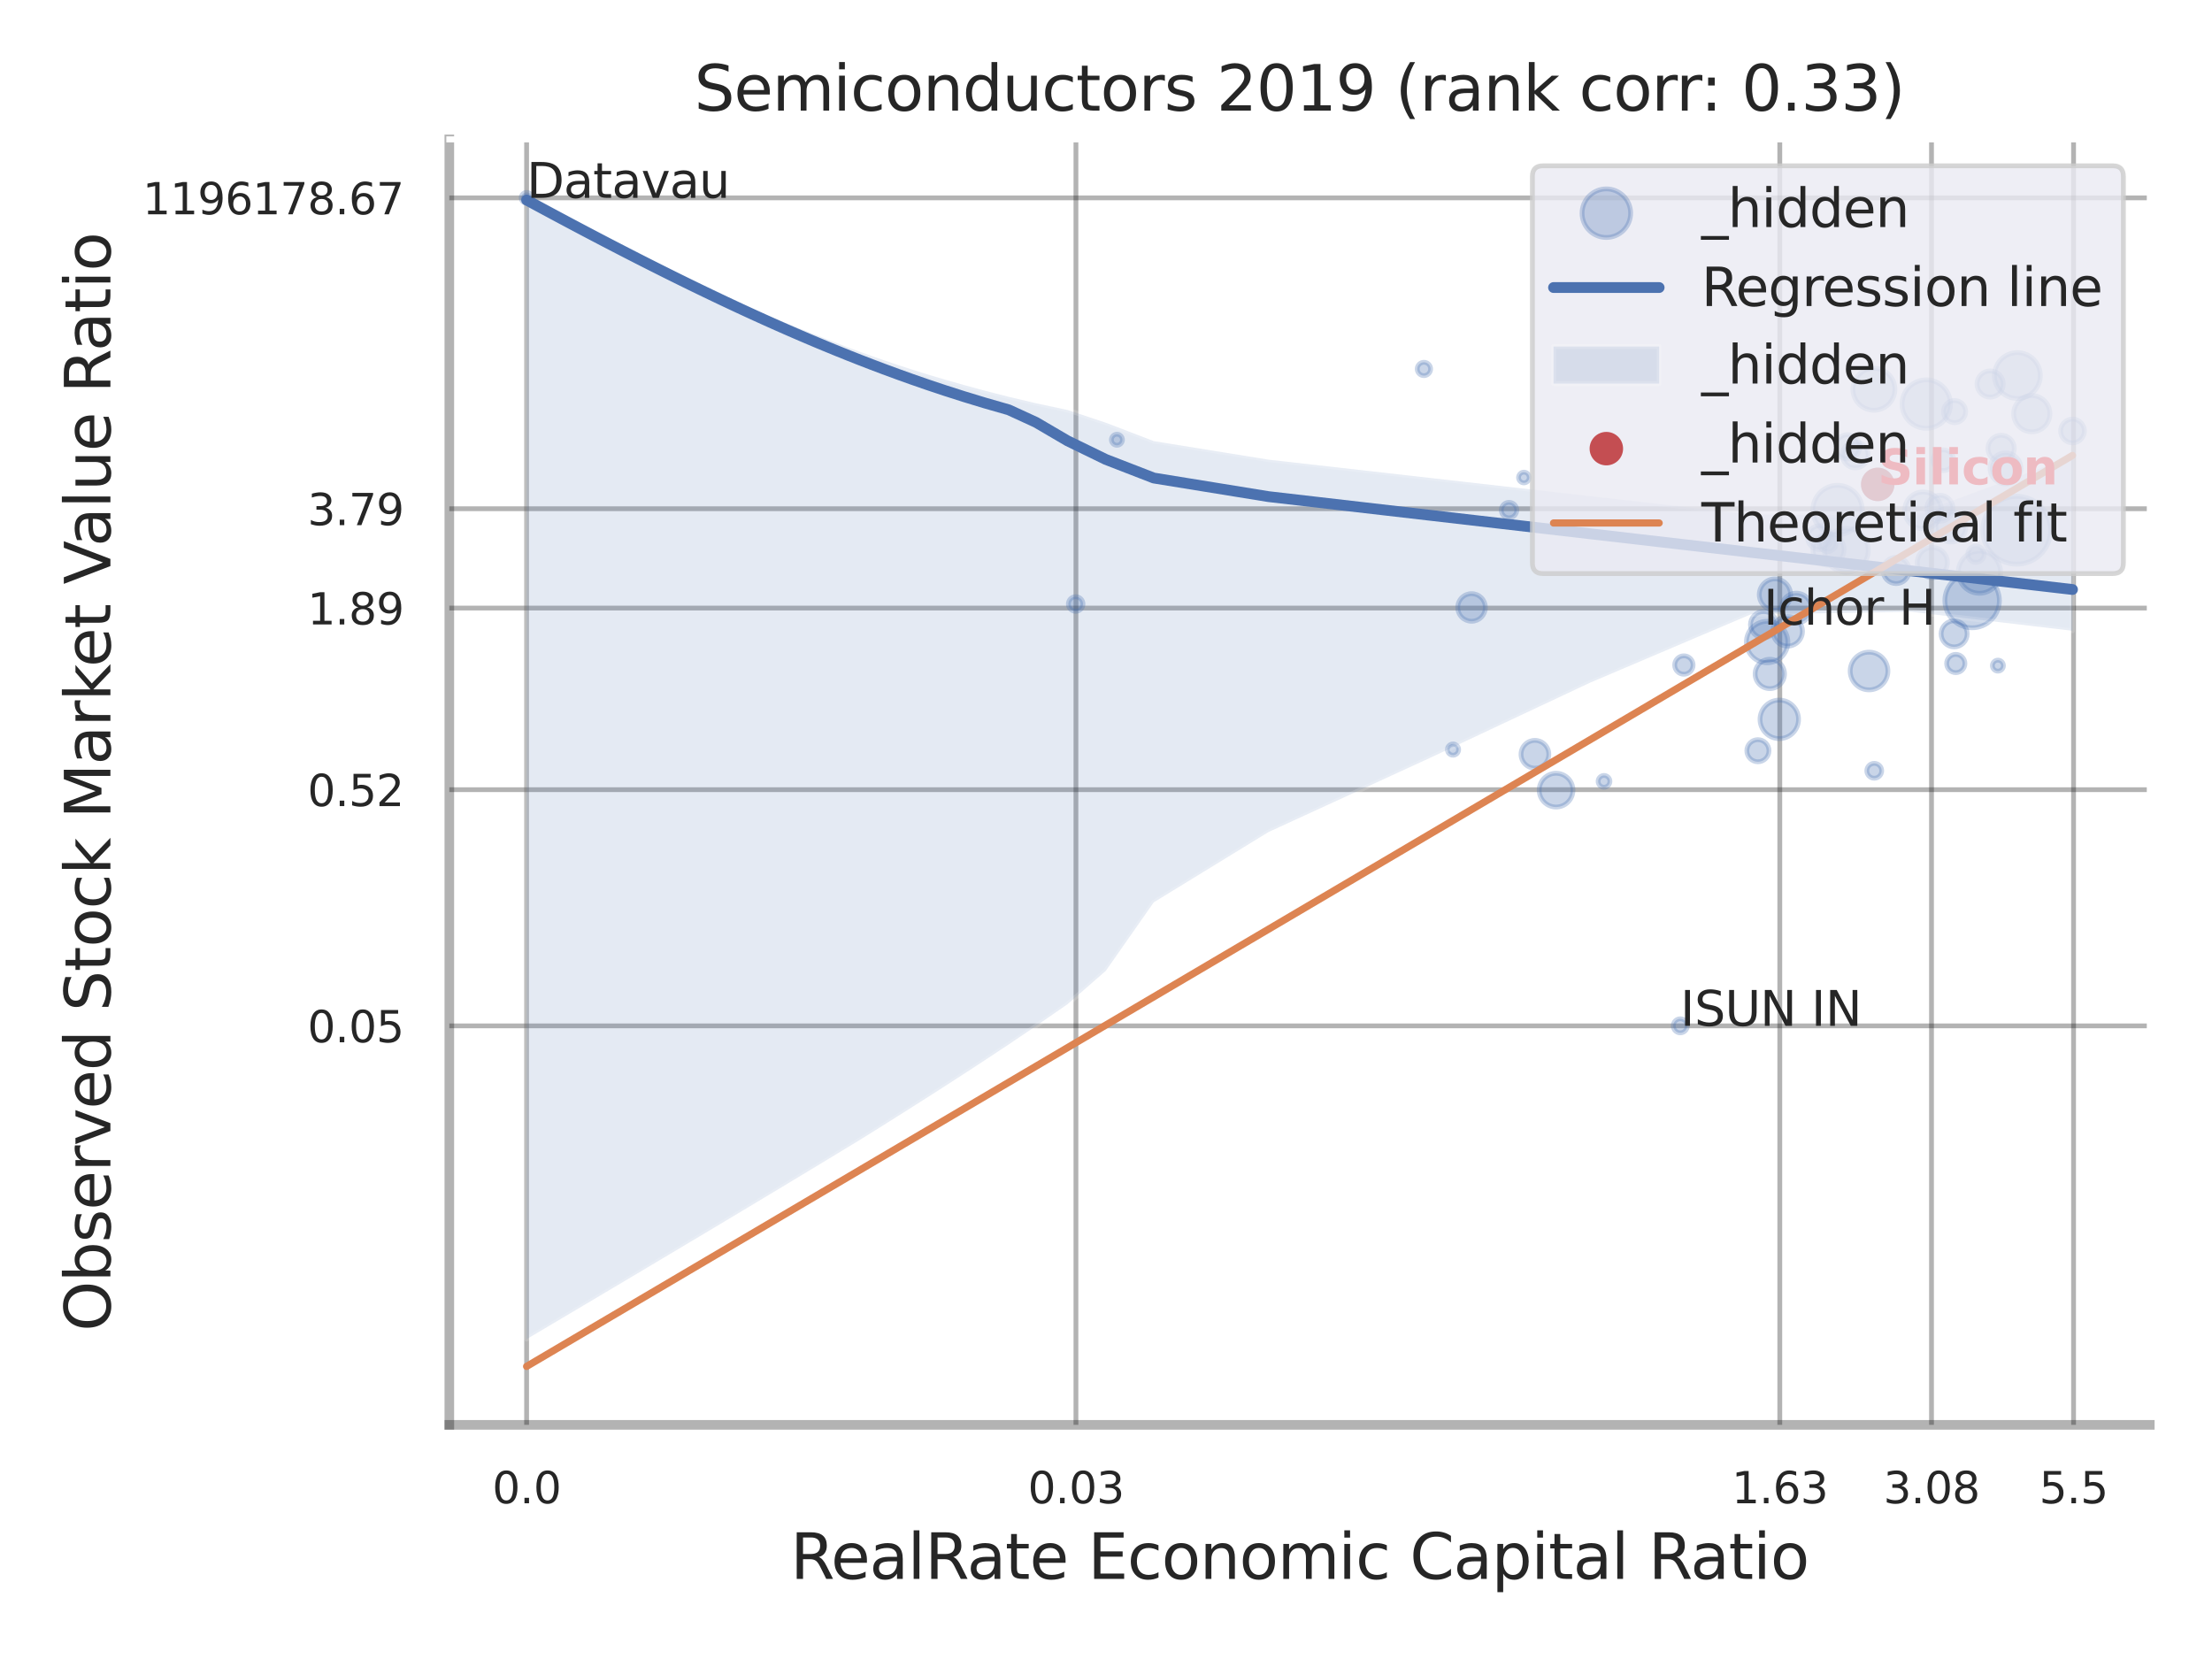 <?xml version="1.0" encoding="utf-8" standalone="no"?>
<!DOCTYPE svg PUBLIC "-//W3C//DTD SVG 1.1//EN"
  "http://www.w3.org/Graphics/SVG/1.1/DTD/svg11.dtd">
<svg xmlns:xlink="http://www.w3.org/1999/xlink" width="460.8pt" height="345.6pt" viewBox="0 0 460.8 345.6" xmlns="http://www.w3.org/2000/svg" version="1.1">
 <defs>
  <style type="text/css">*{stroke-linejoin: round; stroke-linecap: butt}</style>
 </defs>
 <g id="figure_1">
  <g id="patch_1">
   <path d="M 0 345.6 
L 460.8 345.6 
L 460.8 0 
L 0 0 
z
" style="fill: #ffffff"/>
  </g>
  <g id="axes_1">
   <g id="patch_2">
    <path d="M 93.6 296.82 
L 447.84 296.82 
L 447.84 29.04 
L 93.6 29.04 
z
" style="fill: #ffffff"/>
   </g>
   <g id="matplotlib.axis_1">
    <g id="xtick_1">
     <g id="line2d_1">
      <path d="M 109.702 296.82 
L 109.702 29.04 
" clip-path="url(#p1a45e91b9f)" style="fill: none; stroke: #000000; stroke-opacity: 0.3; stroke-linecap: round"/>
     </g>
     <g id="text_1">
      <!-- 0.0 -->
      <g style="fill: #262626" transform="translate(102.546 313.159) scale(0.09 -0.09)">
       <defs>
        <path id="DejaVuSans-30" d="M 2034 4250 
Q 1547 4250 1301 3770 
Q 1056 3291 1056 2328 
Q 1056 1369 1301 889 
Q 1547 409 2034 409 
Q 2525 409 2770 889 
Q 3016 1369 3016 2328 
Q 3016 3291 2770 3770 
Q 2525 4250 2034 4250 
z
M 2034 4750 
Q 2819 4750 3233 4129 
Q 3647 3509 3647 2328 
Q 3647 1150 3233 529 
Q 2819 -91 2034 -91 
Q 1250 -91 836 529 
Q 422 1150 422 2328 
Q 422 3509 836 4129 
Q 1250 4750 2034 4750 
z
" transform="scale(0.016)"/>
        <path id="DejaVuSans-2e" d="M 684 794 
L 1344 794 
L 1344 0 
L 684 0 
L 684 794 
z
" transform="scale(0.016)"/>
       </defs>
       <use xlink:href="#DejaVuSans-30"/>
       <use xlink:href="#DejaVuSans-2e" transform="translate(63.623 0)"/>
       <use xlink:href="#DejaVuSans-30" transform="translate(95.41 0)"/>
      </g>
     </g>
    </g>
    <g id="xtick_2">
     <g id="line2d_2">
      <path d="M 224.137 296.82 
L 224.137 29.04 
" clip-path="url(#p1a45e91b9f)" style="fill: none; stroke: #000000; stroke-opacity: 0.3; stroke-linecap: round"/>
     </g>
     <g id="text_2">
      <!-- 0.03 -->
      <g style="fill: #262626" transform="translate(214.118 313.159) scale(0.09 -0.09)">
       <defs>
        <path id="DejaVuSans-33" d="M 2597 2516 
Q 3050 2419 3304 2112 
Q 3559 1806 3559 1356 
Q 3559 666 3084 287 
Q 2609 -91 1734 -91 
Q 1441 -91 1130 -33 
Q 819 25 488 141 
L 488 750 
Q 750 597 1062 519 
Q 1375 441 1716 441 
Q 2309 441 2620 675 
Q 2931 909 2931 1356 
Q 2931 1769 2642 2001 
Q 2353 2234 1838 2234 
L 1294 2234 
L 1294 2753 
L 1863 2753 
Q 2328 2753 2575 2939 
Q 2822 3125 2822 3475 
Q 2822 3834 2567 4026 
Q 2313 4219 1838 4219 
Q 1578 4219 1281 4162 
Q 984 4106 628 3988 
L 628 4550 
Q 988 4650 1302 4700 
Q 1616 4750 1894 4750 
Q 2613 4750 3031 4423 
Q 3450 4097 3450 3541 
Q 3450 3153 3228 2886 
Q 3006 2619 2597 2516 
z
" transform="scale(0.016)"/>
       </defs>
       <use xlink:href="#DejaVuSans-30"/>
       <use xlink:href="#DejaVuSans-2e" transform="translate(63.623 0)"/>
       <use xlink:href="#DejaVuSans-30" transform="translate(95.41 0)"/>
       <use xlink:href="#DejaVuSans-33" transform="translate(159.033 0)"/>
      </g>
     </g>
    </g>
    <g id="xtick_3">
     <g id="line2d_3">
      <path d="M 370.762 296.82 
L 370.762 29.04 
" clip-path="url(#p1a45e91b9f)" style="fill: none; stroke: #000000; stroke-opacity: 0.3; stroke-linecap: round"/>
     </g>
     <g id="text_3">
      <!-- 1.63 -->
      <g style="fill: #262626" transform="translate(360.743 313.159) scale(0.09 -0.09)">
       <defs>
        <path id="DejaVuSans-31" d="M 794 531 
L 1825 531 
L 1825 4091 
L 703 3866 
L 703 4441 
L 1819 4666 
L 2450 4666 
L 2450 531 
L 3481 531 
L 3481 0 
L 794 0 
L 794 531 
z
" transform="scale(0.016)"/>
        <path id="DejaVuSans-36" d="M 2113 2584 
Q 1688 2584 1439 2293 
Q 1191 2003 1191 1497 
Q 1191 994 1439 701 
Q 1688 409 2113 409 
Q 2538 409 2786 701 
Q 3034 994 3034 1497 
Q 3034 2003 2786 2293 
Q 2538 2584 2113 2584 
z
M 3366 4563 
L 3366 3988 
Q 3128 4100 2886 4159 
Q 2644 4219 2406 4219 
Q 1781 4219 1451 3797 
Q 1122 3375 1075 2522 
Q 1259 2794 1537 2939 
Q 1816 3084 2150 3084 
Q 2853 3084 3261 2657 
Q 3669 2231 3669 1497 
Q 3669 778 3244 343 
Q 2819 -91 2113 -91 
Q 1303 -91 875 529 
Q 447 1150 447 2328 
Q 447 3434 972 4092 
Q 1497 4750 2381 4750 
Q 2619 4750 2861 4703 
Q 3103 4656 3366 4563 
z
" transform="scale(0.016)"/>
       </defs>
       <use xlink:href="#DejaVuSans-31"/>
       <use xlink:href="#DejaVuSans-2e" transform="translate(63.623 0)"/>
       <use xlink:href="#DejaVuSans-36" transform="translate(95.41 0)"/>
       <use xlink:href="#DejaVuSans-33" transform="translate(159.033 0)"/>
      </g>
     </g>
    </g>
    <g id="xtick_4">
     <g id="line2d_4">
      <path d="M 402.365 296.82 
L 402.365 29.04 
" clip-path="url(#p1a45e91b9f)" style="fill: none; stroke: #000000; stroke-opacity: 0.3; stroke-linecap: round"/>
     </g>
     <g id="text_4">
      <!-- 3.08 -->
      <g style="fill: #262626" transform="translate(392.345 313.159) scale(0.09 -0.09)">
       <defs>
        <path id="DejaVuSans-38" d="M 2034 2216 
Q 1584 2216 1326 1975 
Q 1069 1734 1069 1313 
Q 1069 891 1326 650 
Q 1584 409 2034 409 
Q 2484 409 2743 651 
Q 3003 894 3003 1313 
Q 3003 1734 2745 1975 
Q 2488 2216 2034 2216 
z
M 1403 2484 
Q 997 2584 770 2862 
Q 544 3141 544 3541 
Q 544 4100 942 4425 
Q 1341 4750 2034 4750 
Q 2731 4750 3128 4425 
Q 3525 4100 3525 3541 
Q 3525 3141 3298 2862 
Q 3072 2584 2669 2484 
Q 3125 2378 3379 2068 
Q 3634 1759 3634 1313 
Q 3634 634 3220 271 
Q 2806 -91 2034 -91 
Q 1263 -91 848 271 
Q 434 634 434 1313 
Q 434 1759 690 2068 
Q 947 2378 1403 2484 
z
M 1172 3481 
Q 1172 3119 1398 2916 
Q 1625 2713 2034 2713 
Q 2441 2713 2670 2916 
Q 2900 3119 2900 3481 
Q 2900 3844 2670 4047 
Q 2441 4250 2034 4250 
Q 1625 4250 1398 4047 
Q 1172 3844 1172 3481 
z
" transform="scale(0.016)"/>
       </defs>
       <use xlink:href="#DejaVuSans-33"/>
       <use xlink:href="#DejaVuSans-2e" transform="translate(63.623 0)"/>
       <use xlink:href="#DejaVuSans-30" transform="translate(95.41 0)"/>
       <use xlink:href="#DejaVuSans-38" transform="translate(159.033 0)"/>
      </g>
     </g>
    </g>
    <g id="xtick_5">
     <g id="line2d_5">
      <path d="M 431.961 296.82 
L 431.961 29.04 
" clip-path="url(#p1a45e91b9f)" style="fill: none; stroke: #000000; stroke-opacity: 0.3; stroke-linecap: round"/>
     </g>
     <g id="text_5">
      <!-- 5.5 -->
      <g style="fill: #262626" transform="translate(424.804 313.159) scale(0.09 -0.09)">
       <defs>
        <path id="DejaVuSans-35" d="M 691 4666 
L 3169 4666 
L 3169 4134 
L 1269 4134 
L 1269 2991 
Q 1406 3038 1543 3061 
Q 1681 3084 1819 3084 
Q 2600 3084 3056 2656 
Q 3513 2228 3513 1497 
Q 3513 744 3044 326 
Q 2575 -91 1722 -91 
Q 1428 -91 1123 -41 
Q 819 9 494 109 
L 494 744 
Q 775 591 1075 516 
Q 1375 441 1709 441 
Q 2250 441 2565 725 
Q 2881 1009 2881 1497 
Q 2881 1984 2565 2268 
Q 2250 2553 1709 2553 
Q 1456 2553 1204 2497 
Q 953 2441 691 2322 
L 691 4666 
z
" transform="scale(0.016)"/>
       </defs>
       <use xlink:href="#DejaVuSans-35"/>
       <use xlink:href="#DejaVuSans-2e" transform="translate(63.623 0)"/>
       <use xlink:href="#DejaVuSans-35" transform="translate(95.41 0)"/>
      </g>
     </g>
    </g>
    <g id="xtick_6"/>
    <g id="xtick_7"/>
    <g id="xtick_8"/>
    <g id="xtick_9"/>
    <g id="text_6">
     <!-- RealRate Economic Capital Ratio -->
     <g style="fill: #262626" transform="translate(164.666 328.908) scale(0.13 -0.13)">
      <defs>
       <path id="DejaVuSans-52" d="M 2841 2188 
Q 3044 2119 3236 1894 
Q 3428 1669 3622 1275 
L 4263 0 
L 3584 0 
L 2988 1197 
Q 2756 1666 2539 1819 
Q 2322 1972 1947 1972 
L 1259 1972 
L 1259 0 
L 628 0 
L 628 4666 
L 2053 4666 
Q 2853 4666 3247 4331 
Q 3641 3997 3641 3322 
Q 3641 2881 3436 2590 
Q 3231 2300 2841 2188 
z
M 1259 4147 
L 1259 2491 
L 2053 2491 
Q 2509 2491 2742 2702 
Q 2975 2913 2975 3322 
Q 2975 3731 2742 3939 
Q 2509 4147 2053 4147 
L 1259 4147 
z
" transform="scale(0.016)"/>
       <path id="DejaVuSans-65" d="M 3597 1894 
L 3597 1613 
L 953 1613 
Q 991 1019 1311 708 
Q 1631 397 2203 397 
Q 2534 397 2845 478 
Q 3156 559 3463 722 
L 3463 178 
Q 3153 47 2828 -22 
Q 2503 -91 2169 -91 
Q 1331 -91 842 396 
Q 353 884 353 1716 
Q 353 2575 817 3079 
Q 1281 3584 2069 3584 
Q 2775 3584 3186 3129 
Q 3597 2675 3597 1894 
z
M 3022 2063 
Q 3016 2534 2758 2815 
Q 2500 3097 2075 3097 
Q 1594 3097 1305 2825 
Q 1016 2553 972 2059 
L 3022 2063 
z
" transform="scale(0.016)"/>
       <path id="DejaVuSans-61" d="M 2194 1759 
Q 1497 1759 1228 1600 
Q 959 1441 959 1056 
Q 959 750 1161 570 
Q 1363 391 1709 391 
Q 2188 391 2477 730 
Q 2766 1069 2766 1631 
L 2766 1759 
L 2194 1759 
z
M 3341 1997 
L 3341 0 
L 2766 0 
L 2766 531 
Q 2569 213 2275 61 
Q 1981 -91 1556 -91 
Q 1019 -91 701 211 
Q 384 513 384 1019 
Q 384 1609 779 1909 
Q 1175 2209 1959 2209 
L 2766 2209 
L 2766 2266 
Q 2766 2663 2505 2880 
Q 2244 3097 1772 3097 
Q 1472 3097 1187 3025 
Q 903 2953 641 2809 
L 641 3341 
Q 956 3463 1253 3523 
Q 1550 3584 1831 3584 
Q 2591 3584 2966 3190 
Q 3341 2797 3341 1997 
z
" transform="scale(0.016)"/>
       <path id="DejaVuSans-6c" d="M 603 4863 
L 1178 4863 
L 1178 0 
L 603 0 
L 603 4863 
z
" transform="scale(0.016)"/>
       <path id="DejaVuSans-74" d="M 1172 4494 
L 1172 3500 
L 2356 3500 
L 2356 3053 
L 1172 3053 
L 1172 1153 
Q 1172 725 1289 603 
Q 1406 481 1766 481 
L 2356 481 
L 2356 0 
L 1766 0 
Q 1100 0 847 248 
Q 594 497 594 1153 
L 594 3053 
L 172 3053 
L 172 3500 
L 594 3500 
L 594 4494 
L 1172 4494 
z
" transform="scale(0.016)"/>
       <path id="DejaVuSans-20" transform="scale(0.016)"/>
       <path id="DejaVuSans-45" d="M 628 4666 
L 3578 4666 
L 3578 4134 
L 1259 4134 
L 1259 2753 
L 3481 2753 
L 3481 2222 
L 1259 2222 
L 1259 531 
L 3634 531 
L 3634 0 
L 628 0 
L 628 4666 
z
" transform="scale(0.016)"/>
       <path id="DejaVuSans-63" d="M 3122 3366 
L 3122 2828 
Q 2878 2963 2633 3030 
Q 2388 3097 2138 3097 
Q 1578 3097 1268 2742 
Q 959 2388 959 1747 
Q 959 1106 1268 751 
Q 1578 397 2138 397 
Q 2388 397 2633 464 
Q 2878 531 3122 666 
L 3122 134 
Q 2881 22 2623 -34 
Q 2366 -91 2075 -91 
Q 1284 -91 818 406 
Q 353 903 353 1747 
Q 353 2603 823 3093 
Q 1294 3584 2113 3584 
Q 2378 3584 2631 3529 
Q 2884 3475 3122 3366 
z
" transform="scale(0.016)"/>
       <path id="DejaVuSans-6f" d="M 1959 3097 
Q 1497 3097 1228 2736 
Q 959 2375 959 1747 
Q 959 1119 1226 758 
Q 1494 397 1959 397 
Q 2419 397 2687 759 
Q 2956 1122 2956 1747 
Q 2956 2369 2687 2733 
Q 2419 3097 1959 3097 
z
M 1959 3584 
Q 2709 3584 3137 3096 
Q 3566 2609 3566 1747 
Q 3566 888 3137 398 
Q 2709 -91 1959 -91 
Q 1206 -91 779 398 
Q 353 888 353 1747 
Q 353 2609 779 3096 
Q 1206 3584 1959 3584 
z
" transform="scale(0.016)"/>
       <path id="DejaVuSans-6e" d="M 3513 2113 
L 3513 0 
L 2938 0 
L 2938 2094 
Q 2938 2591 2744 2837 
Q 2550 3084 2163 3084 
Q 1697 3084 1428 2787 
Q 1159 2491 1159 1978 
L 1159 0 
L 581 0 
L 581 3500 
L 1159 3500 
L 1159 2956 
Q 1366 3272 1645 3428 
Q 1925 3584 2291 3584 
Q 2894 3584 3203 3211 
Q 3513 2838 3513 2113 
z
" transform="scale(0.016)"/>
       <path id="DejaVuSans-6d" d="M 3328 2828 
Q 3544 3216 3844 3400 
Q 4144 3584 4550 3584 
Q 5097 3584 5394 3201 
Q 5691 2819 5691 2113 
L 5691 0 
L 5113 0 
L 5113 2094 
Q 5113 2597 4934 2840 
Q 4756 3084 4391 3084 
Q 3944 3084 3684 2787 
Q 3425 2491 3425 1978 
L 3425 0 
L 2847 0 
L 2847 2094 
Q 2847 2600 2669 2842 
Q 2491 3084 2119 3084 
Q 1678 3084 1418 2786 
Q 1159 2488 1159 1978 
L 1159 0 
L 581 0 
L 581 3500 
L 1159 3500 
L 1159 2956 
Q 1356 3278 1631 3431 
Q 1906 3584 2284 3584 
Q 2666 3584 2933 3390 
Q 3200 3197 3328 2828 
z
" transform="scale(0.016)"/>
       <path id="DejaVuSans-69" d="M 603 3500 
L 1178 3500 
L 1178 0 
L 603 0 
L 603 3500 
z
M 603 4863 
L 1178 4863 
L 1178 4134 
L 603 4134 
L 603 4863 
z
" transform="scale(0.016)"/>
       <path id="DejaVuSans-43" d="M 4122 4306 
L 4122 3641 
Q 3803 3938 3442 4084 
Q 3081 4231 2675 4231 
Q 1875 4231 1450 3742 
Q 1025 3253 1025 2328 
Q 1025 1406 1450 917 
Q 1875 428 2675 428 
Q 3081 428 3442 575 
Q 3803 722 4122 1019 
L 4122 359 
Q 3791 134 3420 21 
Q 3050 -91 2638 -91 
Q 1578 -91 968 557 
Q 359 1206 359 2328 
Q 359 3453 968 4101 
Q 1578 4750 2638 4750 
Q 3056 4750 3426 4639 
Q 3797 4528 4122 4306 
z
" transform="scale(0.016)"/>
       <path id="DejaVuSans-70" d="M 1159 525 
L 1159 -1331 
L 581 -1331 
L 581 3500 
L 1159 3500 
L 1159 2969 
Q 1341 3281 1617 3432 
Q 1894 3584 2278 3584 
Q 2916 3584 3314 3078 
Q 3713 2572 3713 1747 
Q 3713 922 3314 415 
Q 2916 -91 2278 -91 
Q 1894 -91 1617 61 
Q 1341 213 1159 525 
z
M 3116 1747 
Q 3116 2381 2855 2742 
Q 2594 3103 2138 3103 
Q 1681 3103 1420 2742 
Q 1159 2381 1159 1747 
Q 1159 1113 1420 752 
Q 1681 391 2138 391 
Q 2594 391 2855 752 
Q 3116 1113 3116 1747 
z
" transform="scale(0.016)"/>
      </defs>
      <use xlink:href="#DejaVuSans-52"/>
      <use xlink:href="#DejaVuSans-65" transform="translate(64.982 0)"/>
      <use xlink:href="#DejaVuSans-61" transform="translate(126.506 0)"/>
      <use xlink:href="#DejaVuSans-6c" transform="translate(187.785 0)"/>
      <use xlink:href="#DejaVuSans-52" transform="translate(215.568 0)"/>
      <use xlink:href="#DejaVuSans-61" transform="translate(282.801 0)"/>
      <use xlink:href="#DejaVuSans-74" transform="translate(344.08 0)"/>
      <use xlink:href="#DejaVuSans-65" transform="translate(383.289 0)"/>
      <use xlink:href="#DejaVuSans-20" transform="translate(444.812 0)"/>
      <use xlink:href="#DejaVuSans-45" transform="translate(476.6 0)"/>
      <use xlink:href="#DejaVuSans-63" transform="translate(539.783 0)"/>
      <use xlink:href="#DejaVuSans-6f" transform="translate(594.764 0)"/>
      <use xlink:href="#DejaVuSans-6e" transform="translate(655.945 0)"/>
      <use xlink:href="#DejaVuSans-6f" transform="translate(719.324 0)"/>
      <use xlink:href="#DejaVuSans-6d" transform="translate(780.506 0)"/>
      <use xlink:href="#DejaVuSans-69" transform="translate(877.918 0)"/>
      <use xlink:href="#DejaVuSans-63" transform="translate(905.701 0)"/>
      <use xlink:href="#DejaVuSans-20" transform="translate(960.682 0)"/>
      <use xlink:href="#DejaVuSans-43" transform="translate(992.469 0)"/>
      <use xlink:href="#DejaVuSans-61" transform="translate(1062.293 0)"/>
      <use xlink:href="#DejaVuSans-70" transform="translate(1123.572 0)"/>
      <use xlink:href="#DejaVuSans-69" transform="translate(1187.049 0)"/>
      <use xlink:href="#DejaVuSans-74" transform="translate(1214.832 0)"/>
      <use xlink:href="#DejaVuSans-61" transform="translate(1254.041 0)"/>
      <use xlink:href="#DejaVuSans-6c" transform="translate(1315.32 0)"/>
      <use xlink:href="#DejaVuSans-20" transform="translate(1343.104 0)"/>
      <use xlink:href="#DejaVuSans-52" transform="translate(1374.891 0)"/>
      <use xlink:href="#DejaVuSans-61" transform="translate(1442.123 0)"/>
      <use xlink:href="#DejaVuSans-74" transform="translate(1503.402 0)"/>
      <use xlink:href="#DejaVuSans-69" transform="translate(1542.611 0)"/>
      <use xlink:href="#DejaVuSans-6f" transform="translate(1570.395 0)"/>
     </g>
    </g>
   </g>
   <g id="matplotlib.axis_2">
    <g id="ytick_1">
     <g id="line2d_6">
      <path d="M 93.6 213.705 
L 447.84 213.705 
" clip-path="url(#p1a45e91b9f)" style="fill: none; stroke: #000000; stroke-opacity: 0.3; stroke-linecap: round"/>
     </g>
     <g id="text_7">
      <!-- 0.05 -->
      <g style="fill: #262626" transform="translate(64.061 217.124) scale(0.09 -0.09)">
       <use xlink:href="#DejaVuSans-30"/>
       <use xlink:href="#DejaVuSans-2e" transform="translate(63.623 0)"/>
       <use xlink:href="#DejaVuSans-30" transform="translate(95.41 0)"/>
       <use xlink:href="#DejaVuSans-35" transform="translate(159.033 0)"/>
      </g>
     </g>
    </g>
    <g id="ytick_2">
     <g id="line2d_7">
      <path d="M 93.6 164.506 
L 447.84 164.506 
" clip-path="url(#p1a45e91b9f)" style="fill: none; stroke: #000000; stroke-opacity: 0.3; stroke-linecap: round"/>
     </g>
     <g id="text_8">
      <!-- 0.52 -->
      <g style="fill: #262626" transform="translate(64.061 167.925) scale(0.09 -0.09)">
       <defs>
        <path id="DejaVuSans-32" d="M 1228 531 
L 3431 531 
L 3431 0 
L 469 0 
L 469 531 
Q 828 903 1448 1529 
Q 2069 2156 2228 2338 
Q 2531 2678 2651 2914 
Q 2772 3150 2772 3378 
Q 2772 3750 2511 3984 
Q 2250 4219 1831 4219 
Q 1534 4219 1204 4116 
Q 875 4013 500 3803 
L 500 4441 
Q 881 4594 1212 4672 
Q 1544 4750 1819 4750 
Q 2544 4750 2975 4387 
Q 3406 4025 3406 3419 
Q 3406 3131 3298 2873 
Q 3191 2616 2906 2266 
Q 2828 2175 2409 1742 
Q 1991 1309 1228 531 
z
" transform="scale(0.016)"/>
       </defs>
       <use xlink:href="#DejaVuSans-30"/>
       <use xlink:href="#DejaVuSans-2e" transform="translate(63.623 0)"/>
       <use xlink:href="#DejaVuSans-35" transform="translate(95.41 0)"/>
       <use xlink:href="#DejaVuSans-32" transform="translate(159.033 0)"/>
      </g>
     </g>
    </g>
    <g id="ytick_3">
     <g id="line2d_8">
      <path d="M 93.6 126.668 
L 447.84 126.668 
" clip-path="url(#p1a45e91b9f)" style="fill: none; stroke: #000000; stroke-opacity: 0.3; stroke-linecap: round"/>
     </g>
     <g id="text_9">
      <!-- 1.89 -->
      <g style="fill: #262626" transform="translate(64.061 130.087) scale(0.09 -0.09)">
       <defs>
        <path id="DejaVuSans-39" d="M 703 97 
L 703 672 
Q 941 559 1184 500 
Q 1428 441 1663 441 
Q 2288 441 2617 861 
Q 2947 1281 2994 2138 
Q 2813 1869 2534 1725 
Q 2256 1581 1919 1581 
Q 1219 1581 811 2004 
Q 403 2428 403 3163 
Q 403 3881 828 4315 
Q 1253 4750 1959 4750 
Q 2769 4750 3195 4129 
Q 3622 3509 3622 2328 
Q 3622 1225 3098 567 
Q 2575 -91 1691 -91 
Q 1453 -91 1209 -44 
Q 966 3 703 97 
z
M 1959 2075 
Q 2384 2075 2632 2365 
Q 2881 2656 2881 3163 
Q 2881 3666 2632 3958 
Q 2384 4250 1959 4250 
Q 1534 4250 1286 3958 
Q 1038 3666 1038 3163 
Q 1038 2656 1286 2365 
Q 1534 2075 1959 2075 
z
" transform="scale(0.016)"/>
       </defs>
       <use xlink:href="#DejaVuSans-31"/>
       <use xlink:href="#DejaVuSans-2e" transform="translate(63.623 0)"/>
       <use xlink:href="#DejaVuSans-38" transform="translate(95.41 0)"/>
       <use xlink:href="#DejaVuSans-39" transform="translate(159.033 0)"/>
      </g>
     </g>
    </g>
    <g id="ytick_4">
     <g id="line2d_9">
      <path d="M 93.6 105.976 
L 447.84 105.976 
" clip-path="url(#p1a45e91b9f)" style="fill: none; stroke: #000000; stroke-opacity: 0.3; stroke-linecap: round"/>
     </g>
     <g id="text_10">
      <!-- 3.79 -->
      <g style="fill: #262626" transform="translate(64.061 109.395) scale(0.09 -0.09)">
       <defs>
        <path id="DejaVuSans-37" d="M 525 4666 
L 3525 4666 
L 3525 4397 
L 1831 0 
L 1172 0 
L 2766 4134 
L 525 4134 
L 525 4666 
z
" transform="scale(0.016)"/>
       </defs>
       <use xlink:href="#DejaVuSans-33"/>
       <use xlink:href="#DejaVuSans-2e" transform="translate(63.623 0)"/>
       <use xlink:href="#DejaVuSans-37" transform="translate(95.41 0)"/>
       <use xlink:href="#DejaVuSans-39" transform="translate(159.033 0)"/>
      </g>
     </g>
    </g>
    <g id="ytick_5">
     <g id="line2d_10">
      <path d="M 93.6 41.219 
L 447.84 41.219 
" clip-path="url(#p1a45e91b9f)" style="fill: none; stroke: #000000; stroke-opacity: 0.3; stroke-linecap: round"/>
     </g>
     <g id="text_11">
      <!-- 1196178.67 -->
      <g style="fill: #262626" transform="translate(29.703 44.639) scale(0.09 -0.09)">
       <use xlink:href="#DejaVuSans-31"/>
       <use xlink:href="#DejaVuSans-31" transform="translate(63.623 0)"/>
       <use xlink:href="#DejaVuSans-39" transform="translate(127.246 0)"/>
       <use xlink:href="#DejaVuSans-36" transform="translate(190.869 0)"/>
       <use xlink:href="#DejaVuSans-31" transform="translate(254.492 0)"/>
       <use xlink:href="#DejaVuSans-37" transform="translate(318.115 0)"/>
       <use xlink:href="#DejaVuSans-38" transform="translate(381.738 0)"/>
       <use xlink:href="#DejaVuSans-2e" transform="translate(445.361 0)"/>
       <use xlink:href="#DejaVuSans-36" transform="translate(477.148 0)"/>
       <use xlink:href="#DejaVuSans-37" transform="translate(540.771 0)"/>
      </g>
     </g>
    </g>
    <g id="ytick_6"/>
    <g id="ytick_7"/>
    <g id="ytick_8"/>
    <g id="ytick_9"/>
    <g id="ytick_10"/>
    <g id="ytick_11"/>
    <g id="text_12">
     <!-- Observed Stock Market Value Ratio -->
     <g style="fill: #262626" transform="translate(23 277.332) rotate(-90) scale(0.13 -0.13)">
      <defs>
       <path id="DejaVuSans-4f" d="M 2522 4238 
Q 1834 4238 1429 3725 
Q 1025 3213 1025 2328 
Q 1025 1447 1429 934 
Q 1834 422 2522 422 
Q 3209 422 3611 934 
Q 4013 1447 4013 2328 
Q 4013 3213 3611 3725 
Q 3209 4238 2522 4238 
z
M 2522 4750 
Q 3503 4750 4090 4092 
Q 4678 3434 4678 2328 
Q 4678 1225 4090 567 
Q 3503 -91 2522 -91 
Q 1538 -91 948 565 
Q 359 1222 359 2328 
Q 359 3434 948 4092 
Q 1538 4750 2522 4750 
z
" transform="scale(0.016)"/>
       <path id="DejaVuSans-62" d="M 3116 1747 
Q 3116 2381 2855 2742 
Q 2594 3103 2138 3103 
Q 1681 3103 1420 2742 
Q 1159 2381 1159 1747 
Q 1159 1113 1420 752 
Q 1681 391 2138 391 
Q 2594 391 2855 752 
Q 3116 1113 3116 1747 
z
M 1159 2969 
Q 1341 3281 1617 3432 
Q 1894 3584 2278 3584 
Q 2916 3584 3314 3078 
Q 3713 2572 3713 1747 
Q 3713 922 3314 415 
Q 2916 -91 2278 -91 
Q 1894 -91 1617 61 
Q 1341 213 1159 525 
L 1159 0 
L 581 0 
L 581 4863 
L 1159 4863 
L 1159 2969 
z
" transform="scale(0.016)"/>
       <path id="DejaVuSans-73" d="M 2834 3397 
L 2834 2853 
Q 2591 2978 2328 3040 
Q 2066 3103 1784 3103 
Q 1356 3103 1142 2972 
Q 928 2841 928 2578 
Q 928 2378 1081 2264 
Q 1234 2150 1697 2047 
L 1894 2003 
Q 2506 1872 2764 1633 
Q 3022 1394 3022 966 
Q 3022 478 2636 193 
Q 2250 -91 1575 -91 
Q 1294 -91 989 -36 
Q 684 19 347 128 
L 347 722 
Q 666 556 975 473 
Q 1284 391 1588 391 
Q 1994 391 2212 530 
Q 2431 669 2431 922 
Q 2431 1156 2273 1281 
Q 2116 1406 1581 1522 
L 1381 1569 
Q 847 1681 609 1914 
Q 372 2147 372 2553 
Q 372 3047 722 3315 
Q 1072 3584 1716 3584 
Q 2034 3584 2315 3537 
Q 2597 3491 2834 3397 
z
" transform="scale(0.016)"/>
       <path id="DejaVuSans-72" d="M 2631 2963 
Q 2534 3019 2420 3045 
Q 2306 3072 2169 3072 
Q 1681 3072 1420 2755 
Q 1159 2438 1159 1844 
L 1159 0 
L 581 0 
L 581 3500 
L 1159 3500 
L 1159 2956 
Q 1341 3275 1631 3429 
Q 1922 3584 2338 3584 
Q 2397 3584 2469 3576 
Q 2541 3569 2628 3553 
L 2631 2963 
z
" transform="scale(0.016)"/>
       <path id="DejaVuSans-76" d="M 191 3500 
L 800 3500 
L 1894 563 
L 2988 3500 
L 3597 3500 
L 2284 0 
L 1503 0 
L 191 3500 
z
" transform="scale(0.016)"/>
       <path id="DejaVuSans-64" d="M 2906 2969 
L 2906 4863 
L 3481 4863 
L 3481 0 
L 2906 0 
L 2906 525 
Q 2725 213 2448 61 
Q 2172 -91 1784 -91 
Q 1150 -91 751 415 
Q 353 922 353 1747 
Q 353 2572 751 3078 
Q 1150 3584 1784 3584 
Q 2172 3584 2448 3432 
Q 2725 3281 2906 2969 
z
M 947 1747 
Q 947 1113 1208 752 
Q 1469 391 1925 391 
Q 2381 391 2643 752 
Q 2906 1113 2906 1747 
Q 2906 2381 2643 2742 
Q 2381 3103 1925 3103 
Q 1469 3103 1208 2742 
Q 947 2381 947 1747 
z
" transform="scale(0.016)"/>
       <path id="DejaVuSans-53" d="M 3425 4513 
L 3425 3897 
Q 3066 4069 2747 4153 
Q 2428 4238 2131 4238 
Q 1616 4238 1336 4038 
Q 1056 3838 1056 3469 
Q 1056 3159 1242 3001 
Q 1428 2844 1947 2747 
L 2328 2669 
Q 3034 2534 3370 2195 
Q 3706 1856 3706 1288 
Q 3706 609 3251 259 
Q 2797 -91 1919 -91 
Q 1588 -91 1214 -16 
Q 841 59 441 206 
L 441 856 
Q 825 641 1194 531 
Q 1563 422 1919 422 
Q 2459 422 2753 634 
Q 3047 847 3047 1241 
Q 3047 1584 2836 1778 
Q 2625 1972 2144 2069 
L 1759 2144 
Q 1053 2284 737 2584 
Q 422 2884 422 3419 
Q 422 4038 858 4394 
Q 1294 4750 2059 4750 
Q 2388 4750 2728 4690 
Q 3069 4631 3425 4513 
z
" transform="scale(0.016)"/>
       <path id="DejaVuSans-6b" d="M 581 4863 
L 1159 4863 
L 1159 1991 
L 2875 3500 
L 3609 3500 
L 1753 1863 
L 3688 0 
L 2938 0 
L 1159 1709 
L 1159 0 
L 581 0 
L 581 4863 
z
" transform="scale(0.016)"/>
       <path id="DejaVuSans-4d" d="M 628 4666 
L 1569 4666 
L 2759 1491 
L 3956 4666 
L 4897 4666 
L 4897 0 
L 4281 0 
L 4281 4097 
L 3078 897 
L 2444 897 
L 1241 4097 
L 1241 0 
L 628 0 
L 628 4666 
z
" transform="scale(0.016)"/>
       <path id="DejaVuSans-56" d="M 1831 0 
L 50 4666 
L 709 4666 
L 2188 738 
L 3669 4666 
L 4325 4666 
L 2547 0 
L 1831 0 
z
" transform="scale(0.016)"/>
       <path id="DejaVuSans-75" d="M 544 1381 
L 544 3500 
L 1119 3500 
L 1119 1403 
Q 1119 906 1312 657 
Q 1506 409 1894 409 
Q 2359 409 2629 706 
Q 2900 1003 2900 1516 
L 2900 3500 
L 3475 3500 
L 3475 0 
L 2900 0 
L 2900 538 
Q 2691 219 2414 64 
Q 2138 -91 1772 -91 
Q 1169 -91 856 284 
Q 544 659 544 1381 
z
M 1991 3584 
L 1991 3584 
z
" transform="scale(0.016)"/>
      </defs>
      <use xlink:href="#DejaVuSans-4f"/>
      <use xlink:href="#DejaVuSans-62" transform="translate(78.711 0)"/>
      <use xlink:href="#DejaVuSans-73" transform="translate(142.188 0)"/>
      <use xlink:href="#DejaVuSans-65" transform="translate(194.287 0)"/>
      <use xlink:href="#DejaVuSans-72" transform="translate(255.811 0)"/>
      <use xlink:href="#DejaVuSans-76" transform="translate(296.924 0)"/>
      <use xlink:href="#DejaVuSans-65" transform="translate(356.104 0)"/>
      <use xlink:href="#DejaVuSans-64" transform="translate(417.627 0)"/>
      <use xlink:href="#DejaVuSans-20" transform="translate(481.104 0)"/>
      <use xlink:href="#DejaVuSans-53" transform="translate(512.891 0)"/>
      <use xlink:href="#DejaVuSans-74" transform="translate(576.367 0)"/>
      <use xlink:href="#DejaVuSans-6f" transform="translate(615.576 0)"/>
      <use xlink:href="#DejaVuSans-63" transform="translate(676.758 0)"/>
      <use xlink:href="#DejaVuSans-6b" transform="translate(731.738 0)"/>
      <use xlink:href="#DejaVuSans-20" transform="translate(789.648 0)"/>
      <use xlink:href="#DejaVuSans-4d" transform="translate(821.436 0)"/>
      <use xlink:href="#DejaVuSans-61" transform="translate(907.715 0)"/>
      <use xlink:href="#DejaVuSans-72" transform="translate(968.994 0)"/>
      <use xlink:href="#DejaVuSans-6b" transform="translate(1010.107 0)"/>
      <use xlink:href="#DejaVuSans-65" transform="translate(1064.393 0)"/>
      <use xlink:href="#DejaVuSans-74" transform="translate(1125.916 0)"/>
      <use xlink:href="#DejaVuSans-20" transform="translate(1165.125 0)"/>
      <use xlink:href="#DejaVuSans-56" transform="translate(1196.912 0)"/>
      <use xlink:href="#DejaVuSans-61" transform="translate(1257.57 0)"/>
      <use xlink:href="#DejaVuSans-6c" transform="translate(1318.85 0)"/>
      <use xlink:href="#DejaVuSans-75" transform="translate(1346.633 0)"/>
      <use xlink:href="#DejaVuSans-65" transform="translate(1410.012 0)"/>
      <use xlink:href="#DejaVuSans-20" transform="translate(1471.535 0)"/>
      <use xlink:href="#DejaVuSans-52" transform="translate(1503.322 0)"/>
      <use xlink:href="#DejaVuSans-61" transform="translate(1570.555 0)"/>
      <use xlink:href="#DejaVuSans-74" transform="translate(1631.834 0)"/>
      <use xlink:href="#DejaVuSans-69" transform="translate(1671.043 0)"/>
      <use xlink:href="#DejaVuSans-6f" transform="translate(1698.826 0)"/>
     </g>
    </g>
   </g>
   <g id="PathCollection_1">
    <path d="M 390.366 85.468 
C 391.527 85.468 392.64 85.007 393.461 84.186 
C 394.282 83.365 394.743 82.252 394.743 81.091 
C 394.743 79.931 394.282 78.818 393.461 77.997 
C 392.64 77.176 391.527 76.715 390.366 76.715 
C 389.206 76.715 388.093 77.176 387.272 77.997 
C 386.451 78.818 385.99 79.931 385.99 81.091 
C 385.99 82.252 386.451 83.365 387.272 84.186 
C 388.093 85.007 389.206 85.468 390.366 85.468 
z
" clip-path="url(#p1a45e91b9f)" style="fill: #4c72b0; fill-opacity: 0.3; stroke: #4c72b0; stroke-opacity: 0.3"/>
    <path d="M 423.26 89.961 
C 424.262 89.961 425.224 89.563 425.933 88.854 
C 426.642 88.145 427.04 87.183 427.04 86.181 
C 427.04 85.178 426.642 84.217 425.933 83.508 
C 425.224 82.799 424.262 82.4 423.26 82.4 
C 422.257 82.4 421.295 82.799 420.587 83.508 
C 419.878 84.217 419.479 85.178 419.479 86.181 
C 419.479 87.183 419.878 88.145 420.587 88.854 
C 421.295 89.563 422.257 89.961 423.26 89.961 
z
" clip-path="url(#p1a45e91b9f)" style="fill: #4c72b0; fill-opacity: 0.3; stroke: #4c72b0; stroke-opacity: 0.3"/>
    <path d="M 384.644 119.196 
C 385.854 119.196 387.014 118.715 387.87 117.86 
C 388.725 117.004 389.206 115.844 389.206 114.634 
C 389.206 113.424 388.725 112.263 387.87 111.408 
C 387.014 110.552 385.854 110.071 384.644 110.071 
C 383.434 110.071 382.273 110.552 381.418 111.408 
C 380.562 112.263 380.082 113.424 380.082 114.634 
C 380.082 115.844 380.562 117.004 381.418 117.86 
C 382.273 118.715 383.434 119.196 384.644 119.196 
z
" clip-path="url(#p1a45e91b9f)" style="fill: #4c72b0; fill-opacity: 0.3; stroke: #4c72b0; stroke-opacity: 0.3"/>
    <path d="M 382.795 111.398 
C 384.161 111.398 385.472 110.855 386.438 109.889 
C 387.404 108.923 387.947 107.612 387.947 106.246 
C 387.947 104.879 387.404 103.569 386.438 102.603 
C 385.472 101.636 384.161 101.094 382.795 101.094 
C 381.428 101.094 380.118 101.636 379.152 102.603 
C 378.185 103.569 377.643 104.879 377.643 106.246 
C 377.643 107.612 378.185 108.923 379.152 109.889 
C 380.118 110.855 381.428 111.398 382.795 111.398 
z
" clip-path="url(#p1a45e91b9f)" style="fill: #4c72b0; fill-opacity: 0.3; stroke: #4c72b0; stroke-opacity: 0.3"/>
    <path d="M 402.538 120.331 
C 403.371 120.331 404.169 120 404.758 119.411 
C 405.346 118.823 405.677 118.024 405.677 117.192 
C 405.677 116.36 405.346 115.561 404.758 114.973 
C 404.169 114.384 403.371 114.054 402.538 114.054 
C 401.706 114.054 400.908 114.384 400.319 114.973 
C 399.731 115.561 399.4 116.36 399.4 117.192 
C 399.4 118.024 399.731 118.823 400.319 119.411 
C 400.908 120 401.706 120.331 402.538 120.331 
z
" clip-path="url(#p1a45e91b9f)" style="fill: #4c72b0; fill-opacity: 0.3; stroke: #4c72b0; stroke-opacity: 0.3"/>
    <path d="M 420.111 117.528 
C 421.987 117.528 423.785 116.783 425.111 115.457 
C 426.437 114.131 427.183 112.332 427.183 110.457 
C 427.183 108.581 426.437 106.783 425.111 105.457 
C 423.785 104.131 421.987 103.386 420.111 103.386 
C 418.236 103.386 416.437 104.131 415.111 105.457 
C 413.785 106.783 413.04 108.581 413.04 110.457 
C 413.04 112.332 413.785 114.131 415.111 115.457 
C 416.437 116.783 418.236 117.528 420.111 117.528 
z
" clip-path="url(#p1a45e91b9f)" style="fill: #4c72b0; fill-opacity: 0.3; stroke: #4c72b0; stroke-opacity: 0.3"/>
    <path d="M 394.999 121.572 
C 395.725 121.572 396.422 121.283 396.935 120.77 
C 397.449 120.257 397.737 119.56 397.737 118.834 
C 397.737 118.108 397.449 117.412 396.935 116.898 
C 396.422 116.385 395.725 116.097 394.999 116.097 
C 394.273 116.097 393.577 116.385 393.064 116.898 
C 392.55 117.412 392.262 118.108 392.262 118.834 
C 392.262 119.56 392.55 120.257 393.064 120.77 
C 393.577 121.283 394.273 121.572 394.999 121.572 
z
" clip-path="url(#p1a45e91b9f)" style="fill: #4c72b0; fill-opacity: 0.3; stroke: #4c72b0; stroke-opacity: 0.3"/>
    <path d="M 416.87 96.157 
C 417.6 96.157 418.299 95.867 418.814 95.352 
C 419.33 94.836 419.62 94.137 419.62 93.408 
C 419.62 92.679 419.33 91.979 418.814 91.464 
C 418.299 90.948 417.6 90.659 416.87 90.659 
C 416.141 90.659 415.442 90.948 414.927 91.464 
C 414.411 91.979 414.121 92.679 414.121 93.408 
C 414.121 94.137 414.411 94.836 414.927 95.352 
C 415.442 95.867 416.141 96.157 416.87 96.157 
z
" clip-path="url(#p1a45e91b9f)" style="fill: #4c72b0; fill-opacity: 0.3; stroke: #4c72b0; stroke-opacity: 0.3"/>
    <path d="M 401.275 89.226 
C 402.614 89.226 403.899 88.694 404.845 87.747 
C 405.792 86.8 406.324 85.516 406.324 84.177 
C 406.324 82.838 405.792 81.554 404.845 80.607 
C 403.899 79.66 402.614 79.128 401.275 79.128 
C 399.936 79.128 398.652 79.66 397.705 80.607 
C 396.758 81.554 396.226 82.838 396.226 84.177 
C 396.226 85.516 396.758 86.8 397.705 87.747 
C 398.652 88.694 399.936 89.226 401.275 89.226 
z
" clip-path="url(#p1a45e91b9f)" style="fill: #4c72b0; fill-opacity: 0.3; stroke: #4c72b0; stroke-opacity: 0.3"/>
    <path d="M 410.83 130.777 
C 412.337 130.777 413.781 130.179 414.846 129.114 
C 415.912 128.049 416.51 126.604 416.51 125.098 
C 416.51 123.592 415.912 122.147 414.846 121.082 
C 413.781 120.017 412.337 119.418 410.83 119.418 
C 409.324 119.418 407.879 120.017 406.814 121.082 
C 405.749 122.147 405.151 123.592 405.151 125.098 
C 405.151 126.604 405.749 128.049 406.814 129.114 
C 407.879 130.179 409.324 130.777 410.83 130.777 
z
" clip-path="url(#p1a45e91b9f)" style="fill: #4c72b0; fill-opacity: 0.3; stroke: #4c72b0; stroke-opacity: 0.3"/>
    <path d="M 350.782 140.457 
C 351.291 140.457 351.779 140.254 352.139 139.895 
C 352.499 139.535 352.701 139.047 352.701 138.538 
C 352.701 138.029 352.499 137.541 352.139 137.181 
C 351.779 136.821 351.291 136.619 350.782 136.619 
C 350.274 136.619 349.786 136.821 349.426 137.181 
C 349.066 137.541 348.864 138.029 348.864 138.538 
C 348.864 139.047 349.066 139.535 349.426 139.895 
C 349.786 140.254 350.274 140.457 350.782 140.457 
z
" clip-path="url(#p1a45e91b9f)" style="fill: #4c72b0; fill-opacity: 0.3; stroke: #4c72b0; stroke-opacity: 0.3"/>
    <path d="M 407.086 134.761 
C 407.807 134.761 408.499 134.474 409.009 133.964 
C 409.519 133.454 409.806 132.762 409.806 132.041 
C 409.806 131.319 409.519 130.627 409.009 130.117 
C 408.499 129.607 407.807 129.32 407.086 129.32 
C 406.364 129.32 405.672 129.607 405.162 130.117 
C 404.652 130.627 404.365 131.319 404.365 132.041 
C 404.365 132.762 404.652 133.454 405.162 133.964 
C 405.672 134.474 406.364 134.761 407.086 134.761 
z
" clip-path="url(#p1a45e91b9f)" style="fill: #4c72b0; fill-opacity: 0.3; stroke: #4c72b0; stroke-opacity: 0.3"/>
    <path d="M 369.753 127.128 
C 370.619 127.128 371.45 126.784 372.062 126.172 
C 372.674 125.559 373.018 124.729 373.018 123.863 
C 373.018 122.997 372.674 122.166 372.062 121.554 
C 371.45 120.941 370.619 120.597 369.753 120.597 
C 368.887 120.597 368.056 120.941 367.444 121.554 
C 366.832 122.166 366.488 122.997 366.488 123.863 
C 366.488 124.729 366.832 125.559 367.444 126.172 
C 368.056 126.784 368.887 127.128 369.753 127.128 
z
" clip-path="url(#p1a45e91b9f)" style="fill: #4c72b0; fill-opacity: 0.3; stroke: #4c72b0; stroke-opacity: 0.3"/>
    <path d="M 412.347 123.591 
C 413.514 123.591 414.633 123.127 415.459 122.302 
C 416.284 121.476 416.748 120.357 416.748 119.19 
C 416.748 118.023 416.284 116.903 415.459 116.078 
C 414.633 115.253 413.514 114.789 412.347 114.789 
C 411.18 114.789 410.06 115.253 409.235 116.078 
C 408.41 116.903 407.946 118.023 407.946 119.19 
C 407.946 120.357 408.41 121.476 409.235 122.302 
C 410.06 123.127 411.18 123.591 412.347 123.591 
z
" clip-path="url(#p1a45e91b9f)" style="fill: #4c72b0; fill-opacity: 0.3; stroke: #4c72b0; stroke-opacity: 0.3"/>
    <path d="M 431.738 92.26 
C 432.395 92.26 433.025 91.999 433.49 91.534 
C 433.955 91.07 434.216 90.44 434.216 89.783 
C 434.216 89.126 433.955 88.495 433.49 88.031 
C 433.025 87.566 432.395 87.305 431.738 87.305 
C 431.081 87.305 430.451 87.566 429.986 88.031 
C 429.522 88.495 429.261 89.126 429.261 89.783 
C 429.261 90.44 429.522 91.07 429.986 91.534 
C 430.451 91.999 431.081 92.26 431.738 92.26 
z
" clip-path="url(#p1a45e91b9f)" style="fill: #4c72b0; fill-opacity: 0.3; stroke: #4c72b0; stroke-opacity: 0.3"/>
    <path d="M 384.891 95.611 
C 385.563 95.611 386.208 95.343 386.683 94.868 
C 387.159 94.393 387.426 93.748 387.426 93.076 
C 387.426 92.403 387.159 91.759 386.683 91.283 
C 386.208 90.808 385.563 90.541 384.891 90.541 
C 384.218 90.541 383.574 90.808 383.098 91.283 
C 382.623 91.759 382.356 92.403 382.356 93.076 
C 382.356 93.748 382.623 94.393 383.098 94.868 
C 383.574 95.343 384.218 95.611 384.891 95.611 
z
" clip-path="url(#p1a45e91b9f)" style="fill: #4c72b0; fill-opacity: 0.3; stroke: #4c72b0; stroke-opacity: 0.3"/>
    <path d="M 324.162 168.119 
C 325.094 168.119 325.988 167.749 326.647 167.089 
C 327.307 166.43 327.677 165.536 327.677 164.604 
C 327.677 163.671 327.307 162.777 326.647 162.118 
C 325.988 161.459 325.094 161.088 324.162 161.088 
C 323.229 161.088 322.335 161.459 321.676 162.118 
C 321.017 162.777 320.646 163.671 320.646 164.604 
C 320.646 165.536 321.017 166.43 321.676 167.089 
C 322.335 167.749 323.229 168.119 324.162 168.119 
z
" clip-path="url(#p1a45e91b9f)" style="fill: #4c72b0; fill-opacity: 0.3; stroke: #4c72b0; stroke-opacity: 0.3"/>
    <path d="M 296.63 78.254 
C 297 78.254 297.354 78.107 297.616 77.846 
C 297.877 77.584 298.024 77.23 298.024 76.86 
C 298.024 76.49 297.877 76.136 297.616 75.874 
C 297.354 75.613 297 75.466 296.63 75.466 
C 296.26 75.466 295.905 75.613 295.644 75.874 
C 295.382 76.136 295.236 76.49 295.236 76.86 
C 295.236 77.23 295.382 77.584 295.644 77.846 
C 295.905 78.107 296.26 78.254 296.63 78.254 
z
" clip-path="url(#p1a45e91b9f)" style="fill: #4c72b0; fill-opacity: 0.3; stroke: #4c72b0; stroke-opacity: 0.3"/>
    <path d="M 390.443 162.119 
C 390.854 162.119 391.249 161.955 391.54 161.664 
C 391.831 161.373 391.994 160.979 391.994 160.567 
C 391.994 160.156 391.831 159.761 391.54 159.47 
C 391.249 159.179 390.854 159.016 390.443 159.016 
C 390.031 159.016 389.637 159.179 389.346 159.47 
C 389.055 159.761 388.891 160.156 388.891 160.567 
C 388.891 160.979 389.055 161.373 389.346 161.664 
C 389.637 161.955 390.031 162.119 390.443 162.119 
z
" clip-path="url(#p1a45e91b9f)" style="fill: #4c72b0; fill-opacity: 0.3; stroke: #4c72b0; stroke-opacity: 0.3"/>
    <path d="M 334.148 163.995 
C 334.473 163.995 334.785 163.865 335.016 163.635 
C 335.246 163.405 335.375 163.093 335.375 162.767 
C 335.375 162.442 335.246 162.129 335.016 161.899 
C 334.785 161.669 334.473 161.54 334.148 161.54 
C 333.822 161.54 333.51 161.669 333.279 161.899 
C 333.049 162.129 332.92 162.442 332.92 162.767 
C 332.92 163.093 333.049 163.405 333.279 163.635 
C 333.51 163.865 333.822 163.995 334.148 163.995 
z
" clip-path="url(#p1a45e91b9f)" style="fill: #4c72b0; fill-opacity: 0.3; stroke: #4c72b0; stroke-opacity: 0.3"/>
    <path d="M 380.899 117.745 
C 381.762 117.745 382.589 117.402 383.2 116.792 
C 383.81 116.182 384.153 115.354 384.153 114.491 
C 384.153 113.628 383.81 112.8 383.2 112.19 
C 382.589 111.58 381.762 111.237 380.899 111.237 
C 380.036 111.237 379.208 111.58 378.598 112.19 
C 377.988 112.8 377.645 113.628 377.645 114.491 
C 377.645 115.354 377.988 116.182 378.598 116.792 
C 379.208 117.402 380.036 117.745 380.899 117.745 
z
" clip-path="url(#p1a45e91b9f)" style="fill: #4c72b0; fill-opacity: 0.3; stroke: #4c72b0; stroke-opacity: 0.3"/>
    <path d="M 406.401 112.893 
C 407.23 112.893 408.025 112.564 408.611 111.978 
C 409.197 111.392 409.526 110.597 409.526 109.769 
C 409.526 108.94 409.197 108.145 408.611 107.559 
C 408.025 106.973 407.23 106.644 406.401 106.644 
C 405.573 106.644 404.778 106.973 404.192 107.559 
C 403.606 108.145 403.277 108.94 403.277 109.769 
C 403.277 110.597 403.606 111.392 404.192 111.978 
C 404.778 112.564 405.573 112.893 406.401 112.893 
z
" clip-path="url(#p1a45e91b9f)" style="fill: #4c72b0; fill-opacity: 0.3; stroke: #4c72b0; stroke-opacity: 0.3"/>
    <path d="M 391.164 103.894 
C 391.956 103.894 392.715 103.579 393.275 103.019 
C 393.835 102.459 394.15 101.699 394.15 100.907 
C 394.15 100.115 393.835 99.355 393.275 98.795 
C 392.715 98.235 391.956 97.92 391.164 97.92 
C 390.371 97.92 389.612 98.235 389.052 98.795 
C 388.492 99.355 388.177 100.115 388.177 100.907 
C 388.177 101.699 388.492 102.459 389.052 103.019 
C 389.612 103.579 390.371 103.894 391.164 103.894 
z
" clip-path="url(#p1a45e91b9f)" style="fill: #4c72b0; fill-opacity: 0.3; stroke: #4c72b0; stroke-opacity: 0.3"/>
    <path d="M 374.209 129.806 
C 375.036 129.806 375.829 129.478 376.414 128.893 
C 376.999 128.308 377.328 127.515 377.328 126.687 
C 377.328 125.86 376.999 125.067 376.414 124.482 
C 375.829 123.897 375.036 123.568 374.209 123.568 
C 373.381 123.568 372.588 123.897 372.003 124.482 
C 371.418 125.067 371.089 125.86 371.089 126.687 
C 371.089 127.515 371.418 128.308 372.003 128.893 
C 372.588 129.478 373.381 129.806 374.209 129.806 
z
" clip-path="url(#p1a45e91b9f)" style="fill: #4c72b0; fill-opacity: 0.3; stroke: #4c72b0; stroke-opacity: 0.3"/>
    <path d="M 404.116 108.606 
C 404.837 108.606 405.528 108.32 406.038 107.81 
C 406.548 107.3 406.835 106.608 406.835 105.887 
C 406.835 105.166 406.548 104.474 406.038 103.964 
C 405.528 103.454 404.837 103.168 404.116 103.168 
C 403.394 103.168 402.703 103.454 402.193 103.964 
C 401.683 104.474 401.396 105.166 401.396 105.887 
C 401.396 106.608 401.683 107.3 402.193 107.81 
C 402.703 108.32 403.394 108.606 404.116 108.606 
z
" clip-path="url(#p1a45e91b9f)" style="fill: #4c72b0; fill-opacity: 0.3; stroke: #4c72b0; stroke-opacity: 0.3"/>
    <path d="M 380.726 114.899 
C 381.202 114.899 381.658 114.71 381.994 114.374 
C 382.33 114.037 382.519 113.581 382.519 113.106 
C 382.519 112.63 382.33 112.174 381.994 111.838 
C 381.658 111.501 381.202 111.312 380.726 111.312 
C 380.251 111.312 379.794 111.501 379.458 111.838 
C 379.122 112.174 378.933 112.63 378.933 113.106 
C 378.933 113.581 379.122 114.037 379.458 114.374 
C 379.794 114.71 380.251 114.899 380.726 114.899 
z
" clip-path="url(#p1a45e91b9f)" style="fill: #4c72b0; fill-opacity: 0.3; stroke: #4c72b0; stroke-opacity: 0.3"/>
    <path d="M 420.254 83.023 
C 421.524 83.023 422.742 82.518 423.639 81.621 
C 424.537 80.723 425.041 79.505 425.041 78.236 
C 425.041 76.966 424.537 75.749 423.639 74.851 
C 422.742 73.953 421.524 73.449 420.254 73.449 
C 418.985 73.449 417.767 73.953 416.87 74.851 
C 415.972 75.749 415.468 76.966 415.468 78.236 
C 415.468 79.505 415.972 80.723 416.87 81.621 
C 417.767 82.518 418.985 83.023 420.254 83.023 
z
" clip-path="url(#p1a45e91b9f)" style="fill: #4c72b0; fill-opacity: 0.3; stroke: #4c72b0; stroke-opacity: 0.3"/>
    <path d="M 370.658 153.867 
C 371.722 153.867 372.743 153.444 373.495 152.692 
C 374.247 151.939 374.67 150.919 374.67 149.855 
C 374.67 148.791 374.247 147.77 373.495 147.018 
C 372.743 146.265 371.722 145.843 370.658 145.843 
C 369.594 145.843 368.573 146.265 367.821 147.018 
C 367.069 147.77 366.646 148.791 366.646 149.855 
C 366.646 150.919 367.069 151.939 367.821 152.692 
C 368.573 153.444 369.594 153.867 370.658 153.867 
z
" clip-path="url(#p1a45e91b9f)" style="fill: #4c72b0; fill-opacity: 0.3; stroke: #4c72b0; stroke-opacity: 0.3"/>
    <path d="M 407.426 140.123 
C 407.931 140.123 408.415 139.922 408.772 139.566 
C 409.129 139.209 409.329 138.725 409.329 138.22 
C 409.329 137.715 409.129 137.231 408.772 136.874 
C 408.415 136.517 407.931 136.317 407.426 136.317 
C 406.922 136.317 406.437 136.517 406.081 136.874 
C 405.724 137.231 405.523 137.715 405.523 138.22 
C 405.523 138.725 405.724 139.209 406.081 139.566 
C 406.437 139.922 406.922 140.123 407.426 140.123 
z
" clip-path="url(#p1a45e91b9f)" style="fill: #4c72b0; fill-opacity: 0.3; stroke: #4c72b0; stroke-opacity: 0.3"/>
    <path d="M 368.128 138.067 
C 369.274 138.067 370.373 137.612 371.183 136.802 
C 371.993 135.992 372.449 134.893 372.449 133.747 
C 372.449 132.601 371.993 131.502 371.183 130.691 
C 370.373 129.881 369.274 129.426 368.128 129.426 
C 366.982 129.426 365.883 129.881 365.072 130.691 
C 364.262 131.502 363.807 132.601 363.807 133.747 
C 363.807 134.893 364.262 135.992 365.072 136.802 
C 365.883 137.612 366.982 138.067 368.128 138.067 
z
" clip-path="url(#p1a45e91b9f)" style="fill: #4c72b0; fill-opacity: 0.3; stroke: #4c72b0; stroke-opacity: 0.3"/>
    <path d="M 417.785 100.788 
C 418.638 100.788 419.457 100.449 420.06 99.845 
C 420.664 99.242 421.003 98.423 421.003 97.57 
C 421.003 96.717 420.664 95.898 420.06 95.295 
C 419.457 94.691 418.638 94.352 417.785 94.352 
C 416.932 94.352 416.113 94.691 415.51 95.295 
C 414.906 95.898 414.567 96.717 414.567 97.57 
C 414.567 98.423 414.906 99.242 415.51 99.845 
C 416.113 100.449 416.932 100.788 417.785 100.788 
z
" clip-path="url(#p1a45e91b9f)" style="fill: #4c72b0; fill-opacity: 0.3; stroke: #4c72b0; stroke-opacity: 0.3"/>
    <path d="M 404.854 98.031 
C 405.427 98.031 405.976 97.804 406.381 97.399 
C 406.785 96.994 407.013 96.445 407.013 95.873 
C 407.013 95.301 406.785 94.752 406.381 94.347 
C 405.976 93.942 405.427 93.715 404.854 93.715 
C 404.282 93.715 403.733 93.942 403.328 94.347 
C 402.924 94.752 402.696 95.301 402.696 95.873 
C 402.696 96.445 402.924 96.994 403.328 97.399 
C 403.733 97.804 404.282 98.031 404.854 98.031 
z
" clip-path="url(#p1a45e91b9f)" style="fill: #4c72b0; fill-opacity: 0.3; stroke: #4c72b0; stroke-opacity: 0.3"/>
    <path d="M 411.639 117.16 
C 412.09 117.16 412.522 116.981 412.841 116.662 
C 413.16 116.344 413.339 115.911 413.339 115.461 
C 413.339 115.01 413.16 114.578 412.841 114.259 
C 412.522 113.941 412.09 113.762 411.639 113.762 
C 411.189 113.762 410.757 113.941 410.438 114.259 
C 410.119 114.578 409.94 115.01 409.94 115.461 
C 409.94 115.911 410.119 116.344 410.438 116.662 
C 410.757 116.981 411.189 117.16 411.639 117.16 
z
" clip-path="url(#p1a45e91b9f)" style="fill: #4c72b0; fill-opacity: 0.3; stroke: #4c72b0; stroke-opacity: 0.3"/>
    <path d="M 366.203 158.693 
C 366.814 158.693 367.4 158.451 367.833 158.018 
C 368.265 157.586 368.508 157 368.508 156.389 
C 368.508 155.778 368.265 155.192 367.833 154.759 
C 367.4 154.327 366.814 154.084 366.203 154.084 
C 365.592 154.084 365.006 154.327 364.574 154.759 
C 364.141 155.192 363.899 155.778 363.899 156.389 
C 363.899 157 364.141 157.586 364.574 158.018 
C 365.006 158.451 365.592 158.693 366.203 158.693 
z
" clip-path="url(#p1a45e91b9f)" style="fill: #4c72b0; fill-opacity: 0.3; stroke: #4c72b0; stroke-opacity: 0.3"/>
    <path d="M 389.357 143.714 
C 390.4 143.714 391.4 143.3 392.138 142.562 
C 392.875 141.825 393.289 140.825 393.289 139.782 
C 393.289 138.739 392.875 137.739 392.138 137.001 
C 391.4 136.264 390.4 135.85 389.357 135.85 
C 388.314 135.85 387.314 136.264 386.577 137.001 
C 385.839 137.739 385.425 138.739 385.425 139.782 
C 385.425 140.825 385.839 141.825 386.577 142.562 
C 387.314 143.3 388.314 143.714 389.357 143.714 
z
" clip-path="url(#p1a45e91b9f)" style="fill: #4c72b0; fill-opacity: 0.3; stroke: #4c72b0; stroke-opacity: 0.3"/>
    <path d="M 368.685 143.45 
C 369.496 143.45 370.274 143.128 370.848 142.554 
C 371.421 141.98 371.744 141.202 371.744 140.391 
C 371.744 139.58 371.421 138.802 370.848 138.228 
C 370.274 137.654 369.496 137.332 368.685 137.332 
C 367.873 137.332 367.095 137.654 366.521 138.228 
C 365.948 138.802 365.625 139.58 365.625 140.391 
C 365.625 141.202 365.948 141.98 366.521 142.554 
C 367.095 143.128 367.873 143.45 368.685 143.45 
z
" clip-path="url(#p1a45e91b9f)" style="fill: #4c72b0; fill-opacity: 0.3; stroke: #4c72b0; stroke-opacity: 0.3"/>
    <path d="M 407.175 88.058 
C 407.789 88.058 408.377 87.814 408.811 87.38 
C 409.245 86.946 409.489 86.358 409.489 85.744 
C 409.489 85.131 409.245 84.542 408.811 84.108 
C 408.377 83.675 407.789 83.431 407.175 83.431 
C 406.562 83.431 405.973 83.675 405.54 84.108 
C 405.106 84.542 404.862 85.131 404.862 85.744 
C 404.862 86.358 405.106 86.946 405.54 87.38 
C 405.973 87.814 406.562 88.058 407.175 88.058 
z
" clip-path="url(#p1a45e91b9f)" style="fill: #4c72b0; fill-opacity: 0.3; stroke: #4c72b0; stroke-opacity: 0.3"/>
    <path d="M 414.585 82.735 
C 415.311 82.735 416.007 82.446 416.52 81.933 
C 417.034 81.42 417.322 80.724 417.322 79.998 
C 417.322 79.272 417.034 78.576 416.52 78.062 
C 416.007 77.549 415.311 77.261 414.585 77.261 
C 413.859 77.261 413.163 77.549 412.65 78.062 
C 412.136 78.576 411.848 79.272 411.848 79.998 
C 411.848 80.724 412.136 81.42 412.65 81.933 
C 413.163 82.446 413.859 82.735 414.585 82.735 
z
" clip-path="url(#p1a45e91b9f)" style="fill: #4c72b0; fill-opacity: 0.3; stroke: #4c72b0; stroke-opacity: 0.3"/>
    <path d="M 224.084 127.347 
C 224.488 127.347 224.876 127.186 225.162 126.901 
C 225.447 126.615 225.608 126.227 225.608 125.823 
C 225.608 125.419 225.447 125.031 225.162 124.746 
C 224.876 124.46 224.488 124.299 224.084 124.299 
C 223.68 124.299 223.292 124.46 223.007 124.746 
C 222.721 125.031 222.56 125.419 222.56 125.823 
C 222.56 126.227 222.721 126.615 223.007 126.901 
C 223.292 127.186 223.68 127.347 224.084 127.347 
z
" clip-path="url(#p1a45e91b9f)" style="fill: #4c72b0; fill-opacity: 0.3; stroke: #4c72b0; stroke-opacity: 0.3"/>
    <path d="M 379.057 114.492 
C 379.717 114.492 380.351 114.229 380.818 113.762 
C 381.285 113.295 381.548 112.661 381.548 112 
C 381.548 111.34 381.285 110.706 380.818 110.239 
C 380.351 109.772 379.717 109.509 379.057 109.509 
C 378.396 109.509 377.762 109.772 377.295 110.239 
C 376.828 110.706 376.566 111.34 376.566 112 
C 376.566 112.661 376.828 113.295 377.295 113.762 
C 377.762 114.229 378.396 114.492 379.057 114.492 
z
" clip-path="url(#p1a45e91b9f)" style="fill: #4c72b0; fill-opacity: 0.3; stroke: #4c72b0; stroke-opacity: 0.3"/>
    <path d="M 319.75 160.021 
C 320.518 160.021 321.254 159.716 321.797 159.173 
C 322.34 158.631 322.645 157.894 322.645 157.127 
C 322.645 156.359 322.34 155.623 321.797 155.08 
C 321.254 154.537 320.518 154.232 319.75 154.232 
C 318.983 154.232 318.246 154.537 317.704 155.08 
C 317.161 155.623 316.856 156.359 316.856 157.127 
C 316.856 157.894 317.161 158.631 317.704 159.173 
C 318.246 159.716 318.983 160.021 319.75 160.021 
z
" clip-path="url(#p1a45e91b9f)" style="fill: #4c72b0; fill-opacity: 0.3; stroke: #4c72b0; stroke-opacity: 0.3"/>
    <path d="M 302.691 157.324 
C 303.002 157.324 303.301 157.2 303.521 156.98 
C 303.741 156.76 303.864 156.462 303.864 156.15 
C 303.864 155.839 303.741 155.541 303.521 155.321 
C 303.301 155.101 303.002 154.977 302.691 154.977 
C 302.38 154.977 302.081 155.101 301.861 155.321 
C 301.641 155.541 301.518 155.839 301.518 156.15 
C 301.518 156.462 301.641 156.76 301.861 156.98 
C 302.081 157.2 302.38 157.324 302.691 157.324 
z
" clip-path="url(#p1a45e91b9f)" style="fill: #4c72b0; fill-opacity: 0.3; stroke: #4c72b0; stroke-opacity: 0.3"/>
    <path d="M 317.459 100.593 
C 317.755 100.593 318.039 100.475 318.248 100.266 
C 318.457 100.057 318.574 99.774 318.574 99.478 
C 318.574 99.182 318.457 98.899 318.248 98.689 
C 318.039 98.48 317.755 98.363 317.459 98.363 
C 317.164 98.363 316.88 98.48 316.671 98.689 
C 316.462 98.899 316.344 99.182 316.344 99.478 
C 316.344 99.774 316.462 100.057 316.671 100.266 
C 316.88 100.475 317.164 100.593 317.459 100.593 
z
" clip-path="url(#p1a45e91b9f)" style="fill: #4c72b0; fill-opacity: 0.3; stroke: #4c72b0; stroke-opacity: 0.3"/>
    <path d="M 416.201 139.812 
C 416.506 139.812 416.798 139.691 417.014 139.475 
C 417.229 139.26 417.35 138.968 417.35 138.663 
C 417.35 138.358 417.229 138.066 417.014 137.851 
C 416.798 137.635 416.506 137.514 416.201 137.514 
C 415.897 137.514 415.604 137.635 415.389 137.851 
C 415.173 138.066 415.052 138.358 415.052 138.663 
C 415.052 138.968 415.173 139.26 415.389 139.475 
C 415.604 139.691 415.897 139.812 416.201 139.812 
z
" clip-path="url(#p1a45e91b9f)" style="fill: #4c72b0; fill-opacity: 0.3; stroke: #4c72b0; stroke-opacity: 0.3"/>
    <path d="M 232.676 92.764 
C 232.982 92.764 233.275 92.642 233.491 92.426 
C 233.707 92.21 233.829 91.917 233.829 91.611 
C 233.829 91.306 233.707 91.013 233.491 90.797 
C 233.275 90.581 232.982 90.459 232.676 90.459 
C 232.371 90.459 232.078 90.581 231.862 90.797 
C 231.646 91.013 231.524 91.306 231.524 91.611 
C 231.524 91.917 231.646 92.21 231.862 92.426 
C 232.078 92.642 232.371 92.764 232.676 92.764 
z
" clip-path="url(#p1a45e91b9f)" style="fill: #4c72b0; fill-opacity: 0.3; stroke: #4c72b0; stroke-opacity: 0.3"/>
    <path d="M 314.357 107.874 
C 314.785 107.874 315.196 107.704 315.498 107.402 
C 315.801 107.099 315.971 106.689 315.971 106.261 
C 315.971 105.833 315.801 105.423 315.498 105.12 
C 315.196 104.818 314.785 104.648 314.357 104.648 
C 313.929 104.648 313.519 104.818 313.217 105.12 
C 312.914 105.423 312.744 105.833 312.744 106.261 
C 312.744 106.689 312.914 107.099 313.217 107.402 
C 313.519 107.704 313.929 107.874 314.357 107.874 
z
" clip-path="url(#p1a45e91b9f)" style="fill: #4c72b0; fill-opacity: 0.3; stroke: #4c72b0; stroke-opacity: 0.3"/>
    <path d="M 386.485 97.482 
C 387.204 97.482 387.893 97.196 388.4 96.688 
C 388.908 96.18 389.194 95.492 389.194 94.773 
C 389.194 94.055 388.908 93.366 388.4 92.858 
C 387.893 92.35 387.204 92.065 386.485 92.065 
C 385.767 92.065 385.078 92.35 384.57 92.858 
C 384.062 93.366 383.777 94.055 383.777 94.773 
C 383.777 95.492 384.062 96.18 384.57 96.688 
C 385.078 97.196 385.767 97.482 386.485 97.482 
z
" clip-path="url(#p1a45e91b9f)" style="fill: #4c72b0; fill-opacity: 0.3; stroke: #4c72b0; stroke-opacity: 0.3"/>
    <path d="M 306.553 129.421 
C 307.316 129.421 308.048 129.117 308.587 128.578 
C 309.127 128.038 309.43 127.307 309.43 126.544 
C 309.43 125.781 309.127 125.049 308.587 124.509 
C 308.048 123.97 307.316 123.667 306.553 123.667 
C 305.79 123.667 305.058 123.97 304.519 124.509 
C 303.979 125.049 303.676 125.781 303.676 126.544 
C 303.676 127.307 303.979 128.038 304.519 128.578 
C 305.058 129.117 305.79 129.421 306.553 129.421 
z
" clip-path="url(#p1a45e91b9f)" style="fill: #4c72b0; fill-opacity: 0.3; stroke: #4c72b0; stroke-opacity: 0.3"/>
    <path d="M 400.614 110.148 
C 401.631 110.148 402.608 109.744 403.327 109.024 
C 404.047 108.304 404.452 107.328 404.452 106.31 
C 404.452 105.292 404.047 104.316 403.327 103.596 
C 402.608 102.877 401.631 102.472 400.614 102.472 
C 399.596 102.472 398.62 102.877 397.9 103.596 
C 397.18 104.316 396.776 105.292 396.776 106.31 
C 396.776 107.328 397.18 108.304 397.9 109.024 
C 398.62 109.744 399.596 110.148 400.614 110.148 
z
" clip-path="url(#p1a45e91b9f)" style="fill: #4c72b0; fill-opacity: 0.3; stroke: #4c72b0; stroke-opacity: 0.3"/>
    <path d="M 372.399 134.599 
C 373.217 134.599 374.002 134.274 374.581 133.695 
C 375.159 133.117 375.485 132.332 375.485 131.513 
C 375.485 130.695 375.159 129.91 374.581 129.331 
C 374.002 128.753 373.217 128.427 372.399 128.427 
C 371.58 128.427 370.795 128.753 370.217 129.331 
C 369.638 129.91 369.313 130.695 369.313 131.513 
C 369.313 132.332 369.638 133.117 370.217 133.695 
C 370.795 134.274 371.58 134.599 372.399 134.599 
z
" clip-path="url(#p1a45e91b9f)" style="fill: #4c72b0; fill-opacity: 0.3; stroke: #4c72b0; stroke-opacity: 0.3"/>
    <path d="M 350.032 215.16 
C 350.42 215.16 350.792 215.006 351.067 214.731 
C 351.341 214.457 351.495 214.085 351.495 213.696 
C 351.495 213.308 351.341 212.936 351.067 212.662 
C 350.792 212.387 350.42 212.233 350.032 212.233 
C 349.644 212.233 349.272 212.387 348.997 212.662 
C 348.723 212.936 348.569 213.308 348.569 213.696 
C 348.569 214.085 348.723 214.457 348.997 214.731 
C 349.272 215.006 349.644 215.16 350.032 215.16 
z
" clip-path="url(#p1a45e91b9f)" style="fill: #4c72b0; fill-opacity: 0.3; stroke: #4c72b0; stroke-opacity: 0.3"/>
    <path d="M 367.387 132.867 
C 368.114 132.867 368.81 132.579 369.324 132.065 
C 369.837 131.552 370.126 130.855 370.126 130.129 
C 370.126 129.403 369.837 128.706 369.324 128.193 
C 368.81 127.679 368.114 127.391 367.387 127.391 
C 366.661 127.391 365.965 127.679 365.451 128.193 
C 364.938 128.706 364.649 129.403 364.649 130.129 
C 364.649 130.855 364.938 131.552 365.451 132.065 
C 365.965 132.579 366.661 132.867 367.387 132.867 
z
" clip-path="url(#p1a45e91b9f)" style="fill: #4c72b0; fill-opacity: 0.3; stroke: #4c72b0; stroke-opacity: 0.3"/>
    <path d="M 109.702 42.338 
C 110 42.338 110.287 42.219 110.498 42.008 
C 110.709 41.797 110.828 41.51 110.828 41.212 
C 110.828 40.913 110.709 40.627 110.498 40.415 
C 110.287 40.204 110 40.086 109.702 40.086 
C 109.403 40.086 109.117 40.204 108.905 40.415 
C 108.694 40.627 108.576 40.913 108.576 41.212 
C 108.576 41.51 108.694 41.797 108.905 42.008 
C 109.117 42.219 109.403 42.338 109.702 42.338 
z
" clip-path="url(#p1a45e91b9f)" style="fill: #4c72b0; fill-opacity: 0.3; stroke: #4c72b0; stroke-opacity: 0.3"/>
   </g>
   <g id="FillBetweenPolyCollection_1">
    <defs>
     <path id="m6c997bb0e1" d="M 109.702 -304.313 
L 109.702 -66.623 
L 110.111 -66.866 
L 110.524 -67.11 
L 110.941 -67.358 
L 111.363 -67.607 
L 111.789 -67.86 
L 112.221 -68.116 
L 112.656 -68.374 
L 113.097 -68.635 
L 113.543 -68.9 
L 113.994 -69.167 
L 114.451 -69.437 
L 114.912 -69.711 
L 115.379 -69.988 
L 115.852 -70.268 
L 116.331 -70.552 
L 116.815 -70.839 
L 117.306 -71.13 
L 117.802 -71.425 
L 118.305 -71.723 
L 118.815 -72.025 
L 119.331 -72.332 
L 119.855 -72.642 
L 120.385 -72.957 
L 120.922 -73.276 
L 121.468 -73.599 
L 122.02 -73.927 
L 122.581 -74.26 
L 123.15 -74.597 
L 123.727 -74.94 
L 124.313 -75.288 
L 124.907 -75.641 
L 125.511 -76 
L 126.124 -76.364 
L 126.747 -76.734 
L 127.38 -77.11 
L 128.024 -77.492 
L 128.678 -77.881 
L 129.343 -78.276 
L 130.02 -78.679 
L 130.709 -79.088 
L 131.409 -79.505 
L 132.123 -79.929 
L 132.85 -80.362 
L 133.591 -80.802 
L 134.346 -81.251 
L 135.115 -81.71 
L 135.901 -82.177 
L 136.702 -82.654 
L 137.52 -83.141 
L 138.355 -83.639 
L 139.208 -84.147 
L 140.081 -84.667 
L 140.973 -85.199 
L 141.886 -85.743 
L 142.821 -86.301 
L 143.779 -86.872 
L 144.761 -87.458 
L 145.768 -88.059 
L 146.801 -88.676 
L 147.863 -89.31 
L 148.954 -89.962 
L 150.076 -90.633 
L 151.231 -91.325 
L 152.421 -92.037 
L 153.649 -92.772 
L 154.916 -93.532 
L 156.226 -94.317 
L 157.581 -95.13 
L 158.984 -95.973 
L 160.439 -96.847 
L 161.951 -97.756 
L 163.523 -98.702 
L 165.161 -99.689 
L 166.87 -100.719 
L 168.657 -101.798 
L 170.53 -102.929 
L 172.496 -104.119 
L 174.566 -105.373 
L 176.752 -106.699 
L 179.067 -108.106 
L 181.527 -109.635 
L 184.151 -111.277 
L 186.964 -113.046 
L 189.995 -114.961 
L 193.279 -117.049 
L 196.864 -119.345 
L 200.81 -121.894 
L 205.198 -124.76 
L 210.14 -128.034 
L 215.795 -131.851 
L 222.405 -136.424 
L 230.36 -143.357 
L 240.351 -157.627 
L 264.235 -172.26 
L 297.736 -187.646 
L 331.236 -203.383 
L 364.737 -217.63 
L 398.238 -218.143 
L 431.738 -214.195 
L 431.738 -250.53 
L 431.738 -250.53 
L 398.238 -238.183 
L 364.737 -238.448 
L 331.236 -242.246 
L 297.736 -246.056 
L 264.235 -249.85 
L 240.351 -253.707 
L 230.36 -257.543 
L 222.405 -260.182 
L 215.795 -261.599 
L 210.14 -262.935 
L 205.198 -264.198 
L 200.81 -265.395 
L 196.864 -266.517 
L 193.279 -267.581 
L 189.995 -268.604 
L 186.964 -269.596 
L 184.151 -270.547 
L 181.527 -271.461 
L 179.067 -272.34 
L 176.752 -273.187 
L 174.566 -274.034 
L 172.496 -274.839 
L 170.53 -275.599 
L 168.657 -276.335 
L 166.87 -277.048 
L 165.161 -277.731 
L 163.523 -278.394 
L 161.951 -279.038 
L 160.439 -279.668 
L 158.984 -280.285 
L 157.581 -280.878 
L 156.226 -281.455 
L 154.916 -282.028 
L 153.649 -282.587 
L 152.421 -283.133 
L 151.231 -283.666 
L 150.076 -284.183 
L 148.954 -284.688 
L 147.863 -285.183 
L 146.801 -285.667 
L 145.768 -286.141 
L 144.761 -286.611 
L 143.779 -287.074 
L 142.821 -287.528 
L 141.886 -287.971 
L 140.973 -288.399 
L 140.081 -288.82 
L 139.208 -289.233 
L 138.355 -289.644 
L 137.52 -290.049 
L 136.702 -290.446 
L 135.901 -290.833 
L 135.115 -291.22 
L 134.346 -291.6 
L 133.591 -291.972 
L 132.85 -292.338 
L 132.123 -292.699 
L 131.409 -293.054 
L 130.709 -293.403 
L 130.02 -293.747 
L 129.343 -294.087 
L 128.678 -294.421 
L 128.024 -294.751 
L 127.38 -295.076 
L 126.747 -295.396 
L 126.124 -295.712 
L 125.511 -296.024 
L 124.907 -296.331 
L 124.313 -296.635 
L 123.727 -296.935 
L 123.15 -297.231 
L 122.581 -297.523 
L 122.02 -297.816 
L 121.468 -298.102 
L 120.922 -298.381 
L 120.385 -298.657 
L 119.855 -298.931 
L 119.331 -299.201 
L 118.815 -299.469 
L 118.305 -299.735 
L 117.802 -299.998 
L 117.306 -300.257 
L 116.815 -300.515 
L 116.331 -300.771 
L 115.852 -301.024 
L 115.379 -301.274 
L 114.912 -301.521 
L 114.451 -301.764 
L 113.994 -302.008 
L 113.543 -302.247 
L 113.097 -302.488 
L 112.656 -302.724 
L 112.221 -302.957 
L 111.789 -303.19 
L 111.363 -303.419 
L 110.941 -303.646 
L 110.524 -303.871 
L 110.111 -304.094 
L 109.702 -304.313 
z
" style="stroke: #ffffff; stroke-opacity: 0.15"/>
    </defs>
    <g clip-path="url(#p1a45e91b9f)">
     <use xlink:href="#m6c997bb0e1" x="0" y="345.6" style="fill: #4c72b0; fill-opacity: 0.15; stroke: #ffffff; stroke-opacity: 0.15"/>
    </g>
   </g>
   <g id="PathCollection_2">
    <defs>
     <path id="m978243ae40" d="M 0 2.987 
C 0.792 2.987 1.552 2.672 2.112 2.112 
C 2.672 1.552 2.987 0.792 2.987 0 
C 2.987 -0.792 2.672 -1.552 2.112 -2.112 
C 1.552 -2.672 0.792 -2.987 0 -2.987 
C -0.792 -2.987 -1.552 -2.672 -2.112 -2.112 
C -2.672 -1.552 -2.987 -0.792 -2.987 0 
C -2.987 0.792 -2.672 1.552 -2.112 2.112 
C -1.552 2.672 -0.792 2.987 0 2.987 
z
" style="stroke: #c44e52"/>
    </defs>
    <g clip-path="url(#p1a45e91b9f)">
     <use xlink:href="#m978243ae40" x="391.164" y="100.907" style="fill: #c44e52; stroke: #c44e52"/>
    </g>
   </g>
   <g id="line2d_11">
    <path d="M 109.702 41.665 
L 110.111 41.886 
L 110.524 42.11 
L 110.941 42.336 
L 111.363 42.564 
L 111.789 42.794 
L 112.221 43.027 
L 112.656 43.262 
L 113.097 43.5 
L 113.543 43.74 
L 113.994 43.982 
L 114.451 44.227 
L 114.912 44.475 
L 115.379 44.725 
L 115.852 44.978 
L 116.331 45.234 
L 116.815 45.493 
L 117.306 45.754 
L 117.802 46.019 
L 118.305 46.287 
L 118.815 46.558 
L 119.331 46.832 
L 119.855 47.109 
L 120.385 47.39 
L 120.922 47.674 
L 121.468 47.962 
L 122.02 48.253 
L 122.581 48.548 
L 123.15 48.847 
L 123.727 49.15 
L 124.313 49.457 
L 124.907 49.768 
L 125.511 50.083 
L 126.124 50.403 
L 126.747 50.727 
L 127.38 51.055 
L 128.024 51.389 
L 128.678 51.727 
L 129.343 52.07 
L 130.02 52.419 
L 130.709 52.773 
L 131.409 53.132 
L 132.123 53.497 
L 132.85 53.868 
L 133.591 54.245 
L 134.346 54.628 
L 135.115 55.018 
L 135.901 55.414 
L 136.702 55.817 
L 137.52 56.228 
L 138.355 56.646 
L 139.208 57.071 
L 140.081 57.505 
L 140.973 57.946 
L 141.886 58.397 
L 142.821 58.856 
L 143.779 59.325 
L 144.761 59.803 
L 145.768 60.291 
L 146.801 60.791 
L 147.863 61.301 
L 148.954 61.822 
L 150.076 62.356 
L 151.231 62.902 
L 152.421 63.461 
L 153.649 64.035 
L 154.916 64.622 
L 156.226 65.226 
L 157.581 65.845 
L 158.984 66.482 
L 160.439 67.136 
L 161.951 67.81 
L 163.523 68.503 
L 165.161 69.219 
L 166.87 69.957 
L 168.657 70.719 
L 170.53 71.508 
L 172.496 72.324 
L 174.566 73.17 
L 176.752 74.049 
L 179.067 74.962 
L 181.527 75.913 
L 184.151 76.904 
L 186.964 77.94 
L 189.995 79.025 
L 193.279 80.163 
L 196.864 81.36 
L 200.81 82.622 
L 205.198 83.958 
L 210.14 85.375 
L 215.795 87.971 
L 222.405 91.841 
L 230.36 95.712 
L 240.351 99.582 
L 264.235 103.453 
L 297.736 107.323 
L 331.236 111.194 
L 364.737 115.064 
L 398.238 118.935 
L 431.738 122.805 
" clip-path="url(#p1a45e91b9f)" style="fill: none; stroke: #4c72b0; stroke-width: 2.25; stroke-linecap: round"/>
   </g>
   <g id="line2d_12">
    <path d="M 390.366 119.254 
L 423.26 99.87 
L 384.644 122.626 
L 382.795 123.716 
L 402.538 112.081 
L 420.111 101.725 
L 394.999 116.524 
L 416.87 103.635 
L 401.275 112.825 
L 410.83 107.195 
L 350.782 142.581 
L 407.086 109.401 
L 369.753 131.401 
L 412.347 106.301 
L 431.738 94.874 
L 384.891 122.481 
L 324.162 158.268 
L 296.63 174.493 
L 390.443 119.209 
L 334.148 152.383 
L 380.899 124.833 
L 406.401 109.805 
L 391.164 118.784 
L 374.209 128.776 
L 404.116 111.152 
L 380.726 124.935 
L 420.254 101.641 
L 370.658 130.868 
L 407.426 109.201 
L 368.128 132.359 
L 417.785 103.096 
L 404.854 110.716 
L 411.639 106.718 
L 366.203 133.493 
L 389.357 119.849 
L 368.685 132.031 
L 407.175 109.348 
L 414.585 104.982 
L 224.084 217.243 
L 379.057 125.919 
L 319.75 160.868 
L 302.691 170.921 
L 317.459 162.218 
L 416.201 104.03 
L 232.676 212.18 
L 314.357 164.046 
L 386.485 121.541 
L 306.553 168.645 
L 400.614 113.215 
L 372.399 129.842 
L 350.032 143.023 
L 367.387 132.795 
L 109.702 284.648 
" clip-path="url(#p1a45e91b9f)" style="fill: none; stroke: #dd8452; stroke-width: 1.5; stroke-linecap: round"/>
   </g>
   <g id="patch_3">
    <path d="M 93.6 296.82 
L 93.6 29.04 
" style="fill: none; opacity: 0.3; stroke: #000000; stroke-width: 2; stroke-linejoin: miter; stroke-linecap: square"/>
   </g>
   <g id="patch_4">
    <path d="M 447.84 296.82 
L 447.84 29.04 
" style="fill: none; stroke: #ffffff; stroke-width: 1.25; stroke-linejoin: miter; stroke-linecap: square"/>
   </g>
   <g id="patch_5">
    <path d="M 93.6 296.82 
L 447.84 296.82 
" style="fill: none; opacity: 0.3; stroke: #000000; stroke-width: 2; stroke-linejoin: miter; stroke-linecap: square"/>
   </g>
   <g id="patch_6">
    <path d="M 93.6 29.04 
L 447.84 29.04 
" style="fill: none; stroke: #ffffff; stroke-width: 1.25; stroke-linejoin: miter; stroke-linecap: square"/>
   </g>
   <g id="text_13">
    <!-- Silicon -->
    <g style="fill: #ff0000" transform="translate(391.164 100.907) scale(0.1 -0.1)">
     <defs>
      <path id="DejaVuSans-Bold-53" d="M 3834 4519 
L 3834 3531 
Q 3450 3703 3084 3790 
Q 2719 3878 2394 3878 
Q 1963 3878 1756 3759 
Q 1550 3641 1550 3391 
Q 1550 3203 1689 3098 
Q 1828 2994 2194 2919 
L 2706 2816 
Q 3484 2659 3812 2340 
Q 4141 2022 4141 1434 
Q 4141 663 3683 286 
Q 3225 -91 2284 -91 
Q 1841 -91 1394 -6 
Q 947 78 500 244 
L 500 1259 
Q 947 1022 1364 901 
Q 1781 781 2169 781 
Q 2563 781 2772 912 
Q 2981 1044 2981 1288 
Q 2981 1506 2839 1625 
Q 2697 1744 2272 1838 
L 1806 1941 
Q 1106 2091 782 2419 
Q 459 2747 459 3303 
Q 459 4000 909 4375 
Q 1359 4750 2203 4750 
Q 2588 4750 2994 4692 
Q 3400 4634 3834 4519 
z
" transform="scale(0.016)"/>
      <path id="DejaVuSans-Bold-69" d="M 538 3500 
L 1656 3500 
L 1656 0 
L 538 0 
L 538 3500 
z
M 538 4863 
L 1656 4863 
L 1656 3950 
L 538 3950 
L 538 4863 
z
" transform="scale(0.016)"/>
      <path id="DejaVuSans-Bold-6c" d="M 538 4863 
L 1656 4863 
L 1656 0 
L 538 0 
L 538 4863 
z
" transform="scale(0.016)"/>
      <path id="DejaVuSans-Bold-63" d="M 3366 3391 
L 3366 2478 
Q 3138 2634 2908 2709 
Q 2678 2784 2431 2784 
Q 1963 2784 1702 2511 
Q 1441 2238 1441 1747 
Q 1441 1256 1702 982 
Q 1963 709 2431 709 
Q 2694 709 2930 787 
Q 3166 866 3366 1019 
L 3366 103 
Q 3103 6 2833 -42 
Q 2563 -91 2291 -91 
Q 1344 -91 809 395 
Q 275 881 275 1747 
Q 275 2613 809 3098 
Q 1344 3584 2291 3584 
Q 2566 3584 2833 3536 
Q 3100 3488 3366 3391 
z
" transform="scale(0.016)"/>
      <path id="DejaVuSans-Bold-6f" d="M 2203 2784 
Q 1831 2784 1636 2517 
Q 1441 2250 1441 1747 
Q 1441 1244 1636 976 
Q 1831 709 2203 709 
Q 2569 709 2762 976 
Q 2956 1244 2956 1747 
Q 2956 2250 2762 2517 
Q 2569 2784 2203 2784 
z
M 2203 3584 
Q 3106 3584 3614 3096 
Q 4122 2609 4122 1747 
Q 4122 884 3614 396 
Q 3106 -91 2203 -91 
Q 1297 -91 786 396 
Q 275 884 275 1747 
Q 275 2609 786 3096 
Q 1297 3584 2203 3584 
z
" transform="scale(0.016)"/>
      <path id="DejaVuSans-Bold-6e" d="M 4056 2131 
L 4056 0 
L 2931 0 
L 2931 347 
L 2931 1631 
Q 2931 2084 2911 2256 
Q 2891 2428 2841 2509 
Q 2775 2619 2662 2680 
Q 2550 2741 2406 2741 
Q 2056 2741 1856 2470 
Q 1656 2200 1656 1722 
L 1656 0 
L 538 0 
L 538 3500 
L 1656 3500 
L 1656 2988 
Q 1909 3294 2193 3439 
Q 2478 3584 2822 3584 
Q 3428 3584 3742 3212 
Q 4056 2841 4056 2131 
z
" transform="scale(0.016)"/>
     </defs>
     <use xlink:href="#DejaVuSans-Bold-53"/>
     <use xlink:href="#DejaVuSans-Bold-69" transform="translate(72.021 0)"/>
     <use xlink:href="#DejaVuSans-Bold-6c" transform="translate(106.299 0)"/>
     <use xlink:href="#DejaVuSans-Bold-69" transform="translate(140.576 0)"/>
     <use xlink:href="#DejaVuSans-Bold-63" transform="translate(174.854 0)"/>
     <use xlink:href="#DejaVuSans-Bold-6f" transform="translate(234.131 0)"/>
     <use xlink:href="#DejaVuSans-Bold-6e" transform="translate(302.832 0)"/>
    </g>
   </g>
   <g id="text_14">
    <!-- ISUN IN -->
    <g style="fill: #262626" transform="translate(350.032 213.696) scale(0.1 -0.1)">
     <defs>
      <path id="DejaVuSans-49" d="M 628 4666 
L 1259 4666 
L 1259 0 
L 628 0 
L 628 4666 
z
" transform="scale(0.016)"/>
      <path id="DejaVuSans-55" d="M 556 4666 
L 1191 4666 
L 1191 1831 
Q 1191 1081 1462 751 
Q 1734 422 2344 422 
Q 2950 422 3222 751 
Q 3494 1081 3494 1831 
L 3494 4666 
L 4128 4666 
L 4128 1753 
Q 4128 841 3676 375 
Q 3225 -91 2344 -91 
Q 1459 -91 1007 375 
Q 556 841 556 1753 
L 556 4666 
z
" transform="scale(0.016)"/>
      <path id="DejaVuSans-4e" d="M 628 4666 
L 1478 4666 
L 3547 763 
L 3547 4666 
L 4159 4666 
L 4159 0 
L 3309 0 
L 1241 3903 
L 1241 0 
L 628 0 
L 628 4666 
z
" transform="scale(0.016)"/>
     </defs>
     <use xlink:href="#DejaVuSans-49"/>
     <use xlink:href="#DejaVuSans-53" transform="translate(29.492 0)"/>
     <use xlink:href="#DejaVuSans-55" transform="translate(92.969 0)"/>
     <use xlink:href="#DejaVuSans-4e" transform="translate(166.162 0)"/>
     <use xlink:href="#DejaVuSans-20" transform="translate(240.967 0)"/>
     <use xlink:href="#DejaVuSans-49" transform="translate(272.754 0)"/>
     <use xlink:href="#DejaVuSans-4e" transform="translate(302.246 0)"/>
    </g>
   </g>
   <g id="text_15">
    <!-- Ichor H -->
    <g style="fill: #262626" transform="translate(367.387 130.129) scale(0.1 -0.1)">
     <defs>
      <path id="DejaVuSans-68" d="M 3513 2113 
L 3513 0 
L 2938 0 
L 2938 2094 
Q 2938 2591 2744 2837 
Q 2550 3084 2163 3084 
Q 1697 3084 1428 2787 
Q 1159 2491 1159 1978 
L 1159 0 
L 581 0 
L 581 4863 
L 1159 4863 
L 1159 2956 
Q 1366 3272 1645 3428 
Q 1925 3584 2291 3584 
Q 2894 3584 3203 3211 
Q 3513 2838 3513 2113 
z
" transform="scale(0.016)"/>
      <path id="DejaVuSans-48" d="M 628 4666 
L 1259 4666 
L 1259 2753 
L 3553 2753 
L 3553 4666 
L 4184 4666 
L 4184 0 
L 3553 0 
L 3553 2222 
L 1259 2222 
L 1259 0 
L 628 0 
L 628 4666 
z
" transform="scale(0.016)"/>
     </defs>
     <use xlink:href="#DejaVuSans-49"/>
     <use xlink:href="#DejaVuSans-63" transform="translate(29.492 0)"/>
     <use xlink:href="#DejaVuSans-68" transform="translate(84.473 0)"/>
     <use xlink:href="#DejaVuSans-6f" transform="translate(147.852 0)"/>
     <use xlink:href="#DejaVuSans-72" transform="translate(209.033 0)"/>
     <use xlink:href="#DejaVuSans-20" transform="translate(250.146 0)"/>
     <use xlink:href="#DejaVuSans-48" transform="translate(281.934 0)"/>
    </g>
   </g>
   <g id="text_16">
    <!-- Datavau -->
    <g style="fill: #262626" transform="translate(109.702 41.212) scale(0.1 -0.1)">
     <defs>
      <path id="DejaVuSans-44" d="M 1259 4147 
L 1259 519 
L 2022 519 
Q 2988 519 3436 956 
Q 3884 1394 3884 2338 
Q 3884 3275 3436 3711 
Q 2988 4147 2022 4147 
L 1259 4147 
z
M 628 4666 
L 1925 4666 
Q 3281 4666 3915 4102 
Q 4550 3538 4550 2338 
Q 4550 1131 3912 565 
Q 3275 0 1925 0 
L 628 0 
L 628 4666 
z
" transform="scale(0.016)"/>
     </defs>
     <use xlink:href="#DejaVuSans-44"/>
     <use xlink:href="#DejaVuSans-61" transform="translate(77.002 0)"/>
     <use xlink:href="#DejaVuSans-74" transform="translate(138.281 0)"/>
     <use xlink:href="#DejaVuSans-61" transform="translate(177.49 0)"/>
     <use xlink:href="#DejaVuSans-76" transform="translate(238.77 0)"/>
     <use xlink:href="#DejaVuSans-61" transform="translate(297.949 0)"/>
     <use xlink:href="#DejaVuSans-75" transform="translate(359.229 0)"/>
    </g>
   </g>
   <g id="text_17">
    <!-- Semiconductors 2019 (rank corr: 0.33) -->
    <g style="fill: #262626" transform="translate(144.636 23.04) scale(0.13 -0.13)">
     <defs>
      <path id="DejaVuSans-28" d="M 1984 4856 
Q 1566 4138 1362 3434 
Q 1159 2731 1159 2009 
Q 1159 1288 1364 580 
Q 1569 -128 1984 -844 
L 1484 -844 
Q 1016 -109 783 600 
Q 550 1309 550 2009 
Q 550 2706 781 3412 
Q 1013 4119 1484 4856 
L 1984 4856 
z
" transform="scale(0.016)"/>
      <path id="DejaVuSans-3a" d="M 750 794 
L 1409 794 
L 1409 0 
L 750 0 
L 750 794 
z
M 750 3309 
L 1409 3309 
L 1409 2516 
L 750 2516 
L 750 3309 
z
" transform="scale(0.016)"/>
      <path id="DejaVuSans-29" d="M 513 4856 
L 1013 4856 
Q 1481 4119 1714 3412 
Q 1947 2706 1947 2009 
Q 1947 1309 1714 600 
Q 1481 -109 1013 -844 
L 513 -844 
Q 928 -128 1133 580 
Q 1338 1288 1338 2009 
Q 1338 2731 1133 3434 
Q 928 4138 513 4856 
z
" transform="scale(0.016)"/>
     </defs>
     <use xlink:href="#DejaVuSans-53"/>
     <use xlink:href="#DejaVuSans-65" transform="translate(63.477 0)"/>
     <use xlink:href="#DejaVuSans-6d" transform="translate(125 0)"/>
     <use xlink:href="#DejaVuSans-69" transform="translate(222.412 0)"/>
     <use xlink:href="#DejaVuSans-63" transform="translate(250.195 0)"/>
     <use xlink:href="#DejaVuSans-6f" transform="translate(305.176 0)"/>
     <use xlink:href="#DejaVuSans-6e" transform="translate(366.357 0)"/>
     <use xlink:href="#DejaVuSans-64" transform="translate(429.736 0)"/>
     <use xlink:href="#DejaVuSans-75" transform="translate(493.213 0)"/>
     <use xlink:href="#DejaVuSans-63" transform="translate(556.592 0)"/>
     <use xlink:href="#DejaVuSans-74" transform="translate(611.572 0)"/>
     <use xlink:href="#DejaVuSans-6f" transform="translate(650.781 0)"/>
     <use xlink:href="#DejaVuSans-72" transform="translate(711.963 0)"/>
     <use xlink:href="#DejaVuSans-73" transform="translate(753.076 0)"/>
     <use xlink:href="#DejaVuSans-20" transform="translate(805.176 0)"/>
     <use xlink:href="#DejaVuSans-32" transform="translate(836.963 0)"/>
     <use xlink:href="#DejaVuSans-30" transform="translate(900.586 0)"/>
     <use xlink:href="#DejaVuSans-31" transform="translate(964.209 0)"/>
     <use xlink:href="#DejaVuSans-39" transform="translate(1027.832 0)"/>
     <use xlink:href="#DejaVuSans-20" transform="translate(1091.455 0)"/>
     <use xlink:href="#DejaVuSans-28" transform="translate(1123.242 0)"/>
     <use xlink:href="#DejaVuSans-72" transform="translate(1162.256 0)"/>
     <use xlink:href="#DejaVuSans-61" transform="translate(1203.369 0)"/>
     <use xlink:href="#DejaVuSans-6e" transform="translate(1264.648 0)"/>
     <use xlink:href="#DejaVuSans-6b" transform="translate(1328.027 0)"/>
     <use xlink:href="#DejaVuSans-20" transform="translate(1385.938 0)"/>
     <use xlink:href="#DejaVuSans-63" transform="translate(1417.725 0)"/>
     <use xlink:href="#DejaVuSans-6f" transform="translate(1472.705 0)"/>
     <use xlink:href="#DejaVuSans-72" transform="translate(1533.887 0)"/>
     <use xlink:href="#DejaVuSans-72" transform="translate(1573.25 0)"/>
     <use xlink:href="#DejaVuSans-3a" transform="translate(1612.613 0)"/>
     <use xlink:href="#DejaVuSans-20" transform="translate(1646.305 0)"/>
     <use xlink:href="#DejaVuSans-30" transform="translate(1678.092 0)"/>
     <use xlink:href="#DejaVuSans-2e" transform="translate(1741.715 0)"/>
     <use xlink:href="#DejaVuSans-33" transform="translate(1773.502 0)"/>
     <use xlink:href="#DejaVuSans-33" transform="translate(1837.125 0)"/>
     <use xlink:href="#DejaVuSans-29" transform="translate(1900.748 0)"/>
    </g>
   </g>
   <g id="legend_1">
    <g id="patch_7">
     <path d="M 321.431 119.487 
L 440.14 119.487 
Q 442.34 119.487 442.34 117.287 
L 442.34 36.74 
Q 442.34 34.54 440.14 34.54 
L 321.431 34.54 
Q 319.231 34.54 319.231 36.74 
L 319.231 117.287 
Q 319.231 119.487 321.431 119.487 
z
" style="fill: #eaeaf2; opacity: 0.8; stroke: #cccccc; stroke-linejoin: miter"/>
    </g>
    <g id="PathCollection_3">
     <defs>
      <path id="mda61019fa5" d="M 0 5.062 
C 1.342 5.062 2.63 4.528 3.579 3.579 
C 4.528 2.63 5.062 1.342 5.062 0 
C 5.062 -1.342 4.528 -2.63 3.579 -3.579 
C 2.63 -4.528 1.342 -5.062 0 -5.062 
C -1.342 -5.062 -2.63 -4.528 -3.579 -3.579 
C -4.528 -2.63 -5.062 -1.342 -5.062 0 
C -5.062 1.342 -4.528 2.63 -3.579 3.579 
C -2.63 4.528 -1.342 5.062 0 5.062 
z
" style="stroke: #4c72b0; stroke-opacity: 0.3"/>
     </defs>
     <g>
      <use xlink:href="#mda61019fa5" x="334.631" y="44.411" style="fill: #4c72b0; fill-opacity: 0.3; stroke: #4c72b0; stroke-opacity: 0.3"/>
     </g>
    </g>
    <g id="text_18">
     <!-- _hidden -->
     <g style="fill: #262626" transform="translate(354.431 47.298) scale(0.11 -0.11)">
      <defs>
       <path id="DejaVuSans-5f" d="M 3263 -1063 
L 3263 -1509 
L -63 -1509 
L -63 -1063 
L 3263 -1063 
z
" transform="scale(0.016)"/>
      </defs>
      <use xlink:href="#DejaVuSans-5f"/>
      <use xlink:href="#DejaVuSans-68" transform="translate(50 0)"/>
      <use xlink:href="#DejaVuSans-69" transform="translate(113.379 0)"/>
      <use xlink:href="#DejaVuSans-64" transform="translate(141.162 0)"/>
      <use xlink:href="#DejaVuSans-64" transform="translate(204.639 0)"/>
      <use xlink:href="#DejaVuSans-65" transform="translate(268.115 0)"/>
      <use xlink:href="#DejaVuSans-6e" transform="translate(329.639 0)"/>
     </g>
    </g>
    <g id="line2d_13">
     <path d="M 323.631 59.9 
L 334.631 59.9 
L 345.631 59.9 
" style="fill: none; stroke: #4c72b0; stroke-width: 2.25; stroke-linecap: round"/>
    </g>
    <g id="text_19">
     <!-- Regression line -->
     <g style="fill: #262626" transform="translate(354.431 63.75) scale(0.11 -0.11)">
      <defs>
       <path id="DejaVuSans-67" d="M 2906 1791 
Q 2906 2416 2648 2759 
Q 2391 3103 1925 3103 
Q 1463 3103 1205 2759 
Q 947 2416 947 1791 
Q 947 1169 1205 825 
Q 1463 481 1925 481 
Q 2391 481 2648 825 
Q 2906 1169 2906 1791 
z
M 3481 434 
Q 3481 -459 3084 -895 
Q 2688 -1331 1869 -1331 
Q 1566 -1331 1297 -1286 
Q 1028 -1241 775 -1147 
L 775 -588 
Q 1028 -725 1275 -790 
Q 1522 -856 1778 -856 
Q 2344 -856 2625 -561 
Q 2906 -266 2906 331 
L 2906 616 
Q 2728 306 2450 153 
Q 2172 0 1784 0 
Q 1141 0 747 490 
Q 353 981 353 1791 
Q 353 2603 747 3093 
Q 1141 3584 1784 3584 
Q 2172 3584 2450 3431 
Q 2728 3278 2906 2969 
L 2906 3500 
L 3481 3500 
L 3481 434 
z
" transform="scale(0.016)"/>
      </defs>
      <use xlink:href="#DejaVuSans-52"/>
      <use xlink:href="#DejaVuSans-65" transform="translate(64.982 0)"/>
      <use xlink:href="#DejaVuSans-67" transform="translate(126.506 0)"/>
      <use xlink:href="#DejaVuSans-72" transform="translate(189.982 0)"/>
      <use xlink:href="#DejaVuSans-65" transform="translate(228.846 0)"/>
      <use xlink:href="#DejaVuSans-73" transform="translate(290.369 0)"/>
      <use xlink:href="#DejaVuSans-73" transform="translate(342.469 0)"/>
      <use xlink:href="#DejaVuSans-69" transform="translate(394.568 0)"/>
      <use xlink:href="#DejaVuSans-6f" transform="translate(422.352 0)"/>
      <use xlink:href="#DejaVuSans-6e" transform="translate(483.533 0)"/>
      <use xlink:href="#DejaVuSans-20" transform="translate(546.912 0)"/>
      <use xlink:href="#DejaVuSans-6c" transform="translate(578.699 0)"/>
      <use xlink:href="#DejaVuSans-69" transform="translate(606.482 0)"/>
      <use xlink:href="#DejaVuSans-6e" transform="translate(634.266 0)"/>
      <use xlink:href="#DejaVuSans-65" transform="translate(697.645 0)"/>
     </g>
    </g>
    <g id="patch_8">
     <path d="M 323.631 79.896 
L 345.631 79.896 
L 345.631 72.196 
L 323.631 72.196 
z
" style="fill: #4c72b0; fill-opacity: 0.15; stroke: #ffffff; stroke-opacity: 0.15; stroke-linejoin: miter"/>
    </g>
    <g id="text_20">
     <!-- _hidden -->
     <g style="fill: #262626" transform="translate(354.431 79.896) scale(0.11 -0.11)">
      <use xlink:href="#DejaVuSans-5f"/>
      <use xlink:href="#DejaVuSans-68" transform="translate(50 0)"/>
      <use xlink:href="#DejaVuSans-69" transform="translate(113.379 0)"/>
      <use xlink:href="#DejaVuSans-64" transform="translate(141.162 0)"/>
      <use xlink:href="#DejaVuSans-64" transform="translate(204.639 0)"/>
      <use xlink:href="#DejaVuSans-65" transform="translate(268.115 0)"/>
      <use xlink:href="#DejaVuSans-6e" transform="translate(329.639 0)"/>
     </g>
    </g>
    <g id="PathCollection_4">
     <g>
      <use xlink:href="#m978243ae40" x="334.631" y="93.46" style="fill: #c44e52; stroke: #c44e52"/>
     </g>
    </g>
    <g id="text_21">
     <!-- _hidden -->
     <g style="fill: #262626" transform="translate(354.431 96.348) scale(0.11 -0.11)">
      <use xlink:href="#DejaVuSans-5f"/>
      <use xlink:href="#DejaVuSans-68" transform="translate(50 0)"/>
      <use xlink:href="#DejaVuSans-69" transform="translate(113.379 0)"/>
      <use xlink:href="#DejaVuSans-64" transform="translate(141.162 0)"/>
      <use xlink:href="#DejaVuSans-64" transform="translate(204.639 0)"/>
      <use xlink:href="#DejaVuSans-65" transform="translate(268.115 0)"/>
      <use xlink:href="#DejaVuSans-6e" transform="translate(329.639 0)"/>
     </g>
    </g>
    <g id="line2d_14">
     <path d="M 323.631 108.95 
L 334.631 108.95 
L 345.631 108.95 
" style="fill: none; stroke: #dd8452; stroke-width: 1.5; stroke-linecap: round"/>
    </g>
    <g id="text_22">
     <!-- Theoretical fit -->
     <g style="fill: #262626" transform="translate(354.431 112.8) scale(0.11 -0.11)">
      <defs>
       <path id="DejaVuSans-54" d="M -19 4666 
L 3928 4666 
L 3928 4134 
L 2272 4134 
L 2272 0 
L 1638 0 
L 1638 4134 
L -19 4134 
L -19 4666 
z
" transform="scale(0.016)"/>
       <path id="DejaVuSans-66" d="M 2375 4863 
L 2375 4384 
L 1825 4384 
Q 1516 4384 1395 4259 
Q 1275 4134 1275 3809 
L 1275 3500 
L 2222 3500 
L 2222 3053 
L 1275 3053 
L 1275 0 
L 697 0 
L 697 3053 
L 147 3053 
L 147 3500 
L 697 3500 
L 697 3744 
Q 697 4328 969 4595 
Q 1241 4863 1831 4863 
L 2375 4863 
z
" transform="scale(0.016)"/>
      </defs>
      <use xlink:href="#DejaVuSans-54"/>
      <use xlink:href="#DejaVuSans-68" transform="translate(61.084 0)"/>
      <use xlink:href="#DejaVuSans-65" transform="translate(124.463 0)"/>
      <use xlink:href="#DejaVuSans-6f" transform="translate(185.986 0)"/>
      <use xlink:href="#DejaVuSans-72" transform="translate(247.168 0)"/>
      <use xlink:href="#DejaVuSans-65" transform="translate(286.031 0)"/>
      <use xlink:href="#DejaVuSans-74" transform="translate(347.555 0)"/>
      <use xlink:href="#DejaVuSans-69" transform="translate(386.764 0)"/>
      <use xlink:href="#DejaVuSans-63" transform="translate(414.547 0)"/>
      <use xlink:href="#DejaVuSans-61" transform="translate(469.527 0)"/>
      <use xlink:href="#DejaVuSans-6c" transform="translate(530.807 0)"/>
      <use xlink:href="#DejaVuSans-20" transform="translate(558.59 0)"/>
      <use xlink:href="#DejaVuSans-66" transform="translate(590.377 0)"/>
      <use xlink:href="#DejaVuSans-69" transform="translate(625.582 0)"/>
      <use xlink:href="#DejaVuSans-74" transform="translate(653.365 0)"/>
     </g>
    </g>
   </g>
  </g>
 </g>
 <defs>
  <clipPath id="p1a45e91b9f">
   <rect x="93.6" y="29.04" width="354.24" height="267.78"/>
  </clipPath>
 </defs>
</svg>
